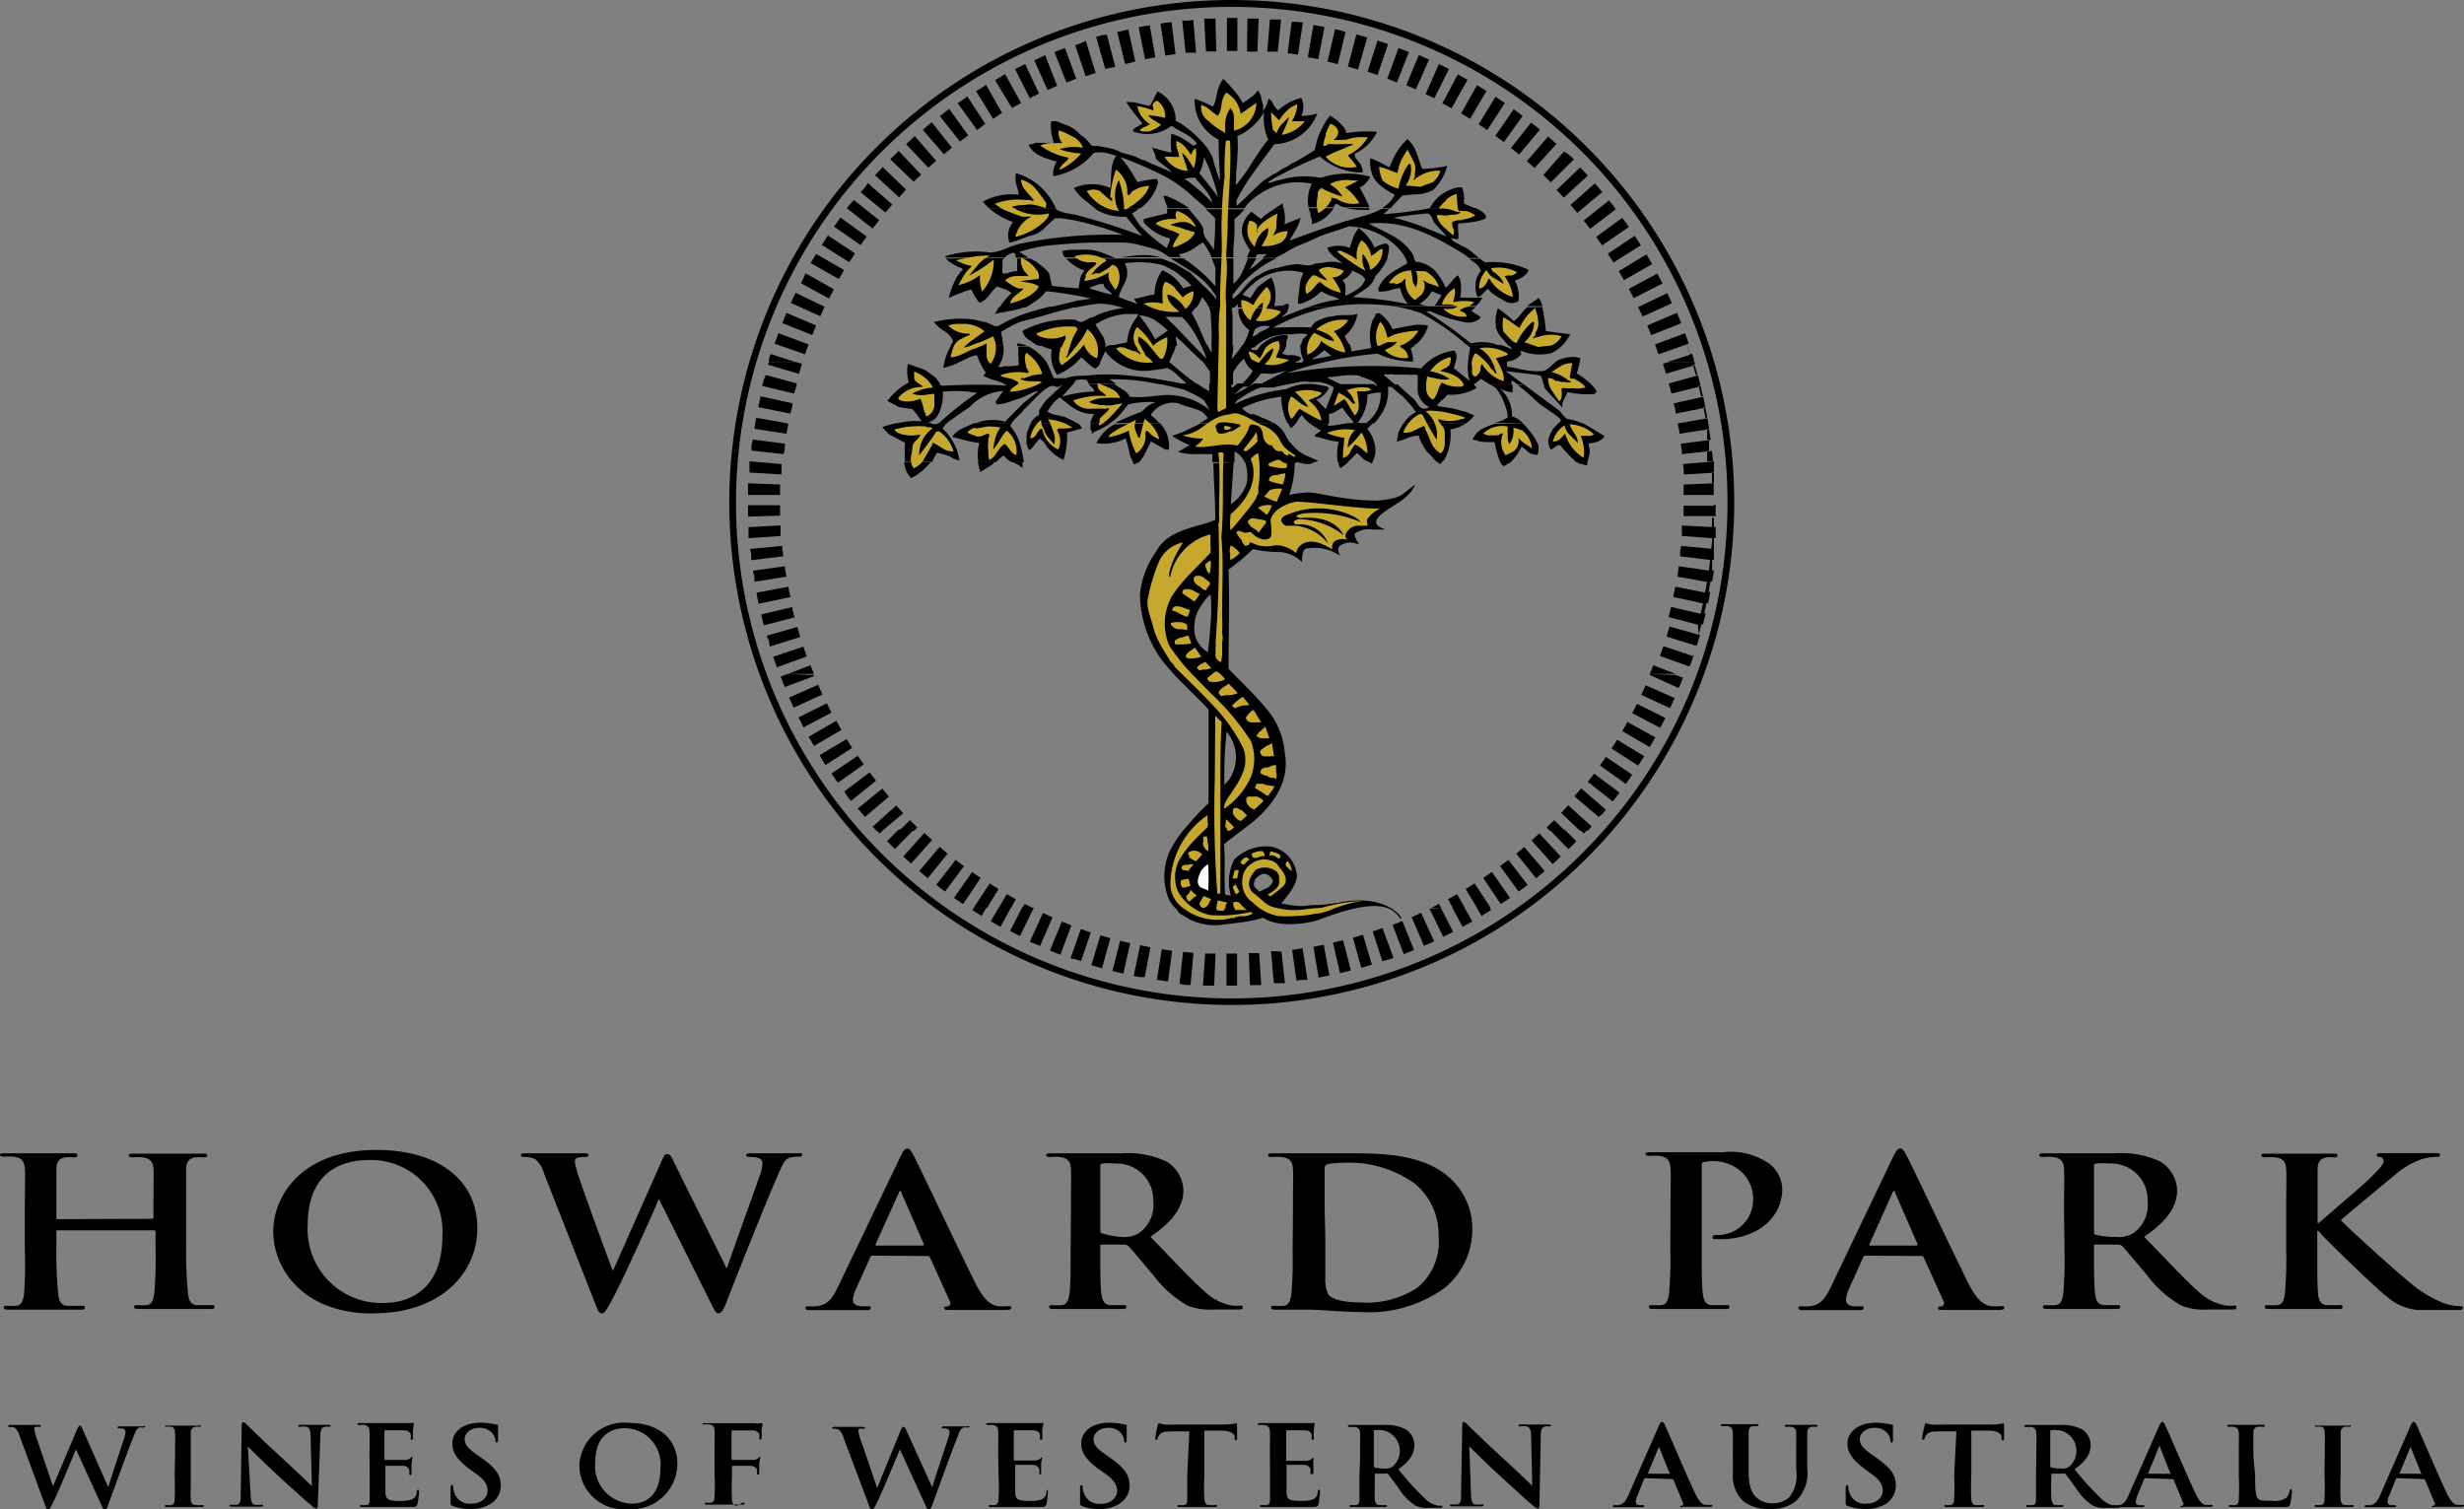 <svg xmlns="http://www.w3.org/2000/svg" width="153.83" height="94.21" viewBox="0 0 153.83 94.21"><rect x="0" y="0" width="153.83" height="94.21" fill="#808080" stroke="none"/><title>howard</title><g id="Layer_2" data-name="Layer 2"><g id="Layer_1-2" data-name="Layer 1"><path d="M75.56,37.12a2.06,2.06,0,0,0-.38.41,4.4,4.4,0,0,0-.3.45,2.22,2.22,0,0,0-.31,1,1.73,1.73,0,0,0,.84,1.74c.07-.61.13-1.21.17-1.81a9.59,9.59,0,0,0,0-1.78M78.34,55a.36.36,0,0,0,0,.4l.29.27.27-.14.25-.12a.57.57,0,0,0,.31-.43.62.62,0,0,0-.61-.43,1,1,0,0,0-.55.45m-1.86-6,.29-.32a2.49,2.49,0,0,0-.15-3,24.85,24.85,0,0,0-.14,3.3M99.09,28.85l0,.21-.51-.13a.4.4,0,0,1-.14-.09Zm-4.82,0a2.08,2.08,0,0,1-.38.25c-.08,0-.15-.12-.22-.26Zm-4.24,0-.12.11a.78.78,0,0,1-.18-.11Zm-4.33,0-.06.1-.17-.11Zm-1.53,0a4.3,4.3,0,0,1-.49.38L83.57,29l0-.19Zm-2.08,0-.3.12a2.21,2.21,0,0,1-.78-.12Zm-5.07,0-.18,2.63a2.48,2.48,0,0,0,1-1.32,2.79,2.79,0,0,0-.11-1.31H81c-.11.06-.14.06-.17.06a6.16,6.16,0,0,1-.35,2,5.88,5.88,0,0,1,1.12-.17c.85,0,2.17.51,4.39.51,1.67-.15,1.48-.41,2.38-1a2.77,2.77,0,0,1-1,1.08c-.51.36-1.36.79-1.45,1.2,0,.18,0,.32.58.53h-.8a1.49,1.49,0,0,0-1.14.27,1.11,1.11,0,0,0,.29.61l-.18,0a1.09,1.09,0,0,0-1,.12s-.27.14,0,.64a2.84,2.84,0,0,0-2.15-.45c-.24.13-.22.58-.24.83a2.22,2.22,0,0,0-1.38-.62,7.08,7.08,0,0,1-1.68-.18,12.18,12.18,0,0,1-1.52,1.27c.07,2.16,0,4.08,0,6.2.37.39.78.79,1.17,1.19s.77.8,1.11,1.21A4.84,4.84,0,0,1,80.21,47c.31,1.7-.59,3.1-1.93,4.26-.6.5-1.26.94-1.87,1.45.1,1,0,2,.07,3,0,.14.07.18.16.18l.2,0a3,3,0,0,1,.23-2.25,2.83,2.83,0,0,1,2.32-.78,2,2,0,0,1,1.55,1.61c.17.63-.55,1.43-.94,1.92a5.79,5.79,0,0,0,1.1.17h.35a3.74,3.74,0,0,1,.89-.06c.21,0,.74-.09,1.16-.13,3.11-.69,4.25,1.09,3.93,1-.43-.63-1.16-1.49-5.19.09,0,0-2.16.63-3.38-.17a8.79,8.79,0,0,1-1.41.3l-1.39.17a3.7,3.7,0,0,1-1.88-.41.91.91,0,0,0-.19-.13l-.2-.11a.59.59,0,0,1-.3-.32,1.91,1.91,0,0,1-.64-1,3.82,3.82,0,0,1,.2-2.7,7.27,7.27,0,0,1,1.07-1.53c.41-.49.88-1,1.33-1.41l0-4.68c0-.35,0-.8,0-1.18-.43-.48-1-1-1.45-1.47a16.79,16.79,0,0,1-1.41-1.54,7.07,7.07,0,0,1-1.42-4.16,5.41,5.41,0,0,1,1-2.67c.76-1.48,2.81-1.55,3.7-2,0-1.21-.09-2.34-.12-3.53Zm-6,0a.9.9,0,0,1-.19.15l-.14-.15Zm-7.18,0c0,.12,0,.24,0,.36L63.53,29l-.33-.16-.07,0Zm-1.74,0,0,0a1.94,1.94,0,0,1-.54.39l-.36.23a5.84,5.84,0,0,1-.15-.64Zm-4,0a3.76,3.76,0,0,1-1.21,1,1.55,1.55,0,0,1-.44-1Z" style="fill-rule:evenodd"/><path d="M98.78,26.41c.52.25,1,.6,1.38.8-.1.37-.8.46-1,.48a1.76,1.76,0,0,1,.09.59l-.14.57h-.7a9.45,9.45,0,0,1-1-1.05c-.23-.05-.3.13-.59.28a1,1,0,0,1-.15-.65,2.21,2.21,0,0,1,.25-.59c0-.06.24-.26.37-.43Zm-3.73,0c.51.49,1.06,1.27,1,1.57,0,.05,0,.34-.07.4s-.4-.06-.46-.08-.42-.39-.53-.41a3.56,3.56,0,0,1-.71,1h-.6a5.56,5.56,0,0,1-.37-1.29c-.4,0-.91,0-1-.07l-.37-.09a1.39,1.39,0,0,1,.61-.68,5.92,5.92,0,0,1,.77-.3Zm-3.5,0a2.47,2.47,0,0,1-1,.4,3.24,3.24,0,0,1-.38,1.89l-.15.15h-.3a2,2,0,0,1-.25-.25l-.19-.22-.2-.19a4.94,4.94,0,0,1-.3-.49,1.89,1.89,0,0,1-.21-.51,2,2,0,0,0-.7.16,4.78,4.78,0,0,1-.67.22l.1-.55a3.4,3.4,0,0,1,.26-.5.36.36,0,0,1,.07-.1Zm-8.64,0v.17a4,4,0,0,0,.81-.1l.47-.07H85l.18,0,0,0h.53a4,4,0,0,1-.35.36,2.24,2.24,0,0,1,.51,1.45,1.33,1.33,0,0,1-.2.63h-.23c-.06-.05-.08-.06-.11-.06a1.08,1.08,0,0,1-.32-.24c-.1-.09-.19-.19-.28-.28-.19.19-.38.39-.59.58h-.63a3.35,3.35,0,0,1,.07-1.28,3,3,0,0,1-.77-.14l-.36-.1-.36-.08c0-.07,0-.13.12-.18a2.08,2.08,0,0,0,.27-.19,4.55,4.55,0,0,1-.73-.47Zm-2,0a1,1,0,0,1-.33.32,1.94,1.94,0,0,1-.16-.31Zm-1.37,0a2,2,0,0,1,.66.65c.25.47.25.47.41.63l.15.17a2.39,2.39,0,0,0,.9.63l.64.28-.18.08H77.7a1.26,1.26,0,0,0-.63-.66l0,.66H75.69v-.5c-.38,0-.77,0-1.15,0a3.44,3.44,0,0,1-1-.14,8.06,8.06,0,0,0,.72-.43,5.51,5.51,0,0,1-1.08-.56c.24-.11.54-.19.79-.31l.73-.35a1.36,1.36,0,0,0,.24-.13Zm-7.14,0a2,2,0,0,1,.57,1.66l-.21,0-.9-.51c-.15.27-.27.56-.41.82a2.18,2.18,0,0,1-.35.49h-.33a1.66,1.66,0,0,1-.26-.61l-.1-.45a3.22,3.22,0,0,0-.14-.44,2.92,2.92,0,0,1-1.82.29,2.66,2.66,0,0,1,1.13-1.17l.08,0Zm-3.06,0a5,5,0,0,1-1,.54c-.14.13-.17.12-.18.11,0-.17,0-.2-.07-.22a1.56,1.56,0,0,1,0-.43Zm-2.08,0a.67.67,0,0,1,.28.34l-.92.25a5.21,5.21,0,0,1-.22,1.71,2.66,2.66,0,0,1-1.23-1.11l-.24-.22a1.13,1.13,0,0,0-.19.19l-.16.2a1.36,1.36,0,0,1-.3.33.33.33,0,0,1-.11-.16l-.08-.24c0-.17,0-.33,0-.48a.76.76,0,0,1,.13-.44,1,1,0,0,1,.14-.37Zm-4.08,0a1.77,1.77,0,0,0-.12.17,3.17,3.17,0,0,1,.66,1.27,8.85,8.85,0,0,1,.2,1h-.76a1.4,1.4,0,0,1-.49-.41.9.9,0,0,0-.27.2l-.22.21H61.08a2.76,2.76,0,0,1,.06-1.19c-.31-.05-.59-.1-.87-.17l-.82-.22a1.49,1.49,0,0,1,.67-.54l.7-.32Zm-5.06,0a.44.44,0,0,0,.49,0h.53a1.2,1.2,0,0,0-.3.34,3.36,3.36,0,0,1,1.06,2,1.86,1.86,0,0,1-.61-.26,5.61,5.61,0,0,0-.8-.23l-.28.52a.05.05,0,0,1,0,.05H56.5a9.42,9.42,0,0,1,0-1.19l-1-.53a5,5,0,0,1-.42-.45,7.83,7.83,0,0,1,1-.26Z" style="fill-rule:evenodd"/><path d="M99.35,24a2.12,2.12,0,0,1,.33.43.28.28,0,0,1-.15.17,5.76,5.76,0,0,1-1.67-.12c-.06.24-.45.68-.29,1-.39-.45-1.09-1.15-1.15-1.29s0-.12,0-.19Zm-4.21,0,2.23,1.65a2.33,2.33,0,0,0,.47.51,2.65,2.65,0,0,1,.94.28H97.31a.91.91,0,0,0,.14-.21c0-.14-1.1-.84-1.32-1-.6-.54-1-.93-1.37-1.18Zm-.72,0a1.68,1.68,0,0,1,0,.5,1.89,1.89,0,0,1-.79-.26A2.21,2.21,0,0,1,94.39,26a1.24,1.24,0,0,1,.66.4H93.29a2.86,2.86,0,0,0,.84-.33,2.05,2.05,0,0,0-.16-.74,3.17,3.17,0,0,0-.61-1.13A2,2,0,0,0,93,24Zm-7.17,0,0,0c.28.25.56.52.87.79a.8.8,0,0,1,.23.22l.21.3a.45.45,0,0,0,.66.1,1.29,1.29,0,0,1-.7-.9,2.33,2.33,0,0,1,0-.53H92L92,24c.17.18.18.19.17.23a3.19,3.19,0,0,1-1.81.41l-.15.19L90,25a1.34,1.34,0,0,0-.29.34c.29.06.56.09.82.13a5.48,5.48,0,0,1,.75.19,1.1,1.1,0,0,1,.39.12c.12.05.24.11.37.15a2.21,2.21,0,0,1-.49.48H87.64a2,2,0,0,1,.76-.68,4.21,4.21,0,0,0-.4-.52l-.44-.48-.26-.2-.24-.21a3.47,3.47,0,0,0-.42-.34ZM58.69,24s.05.07.08.08,2.27-.14,4.08,0a.52.52,0,0,0-.11-.1H67l-.69.78a8,8,0,0,1,2-.32c0-.17-.22-.32-.35-.46h1.62l.08.06a1.92,1.92,0,0,0,.26.17l.25.16a.84.84,0,0,1,.35.4,6.22,6.22,0,0,0,1.06,0l1-.1a4.22,4.22,0,0,1,2.94.92L75.18,25a5.3,5.3,0,0,0-.69-.41l-.61-.28c-.54-.13-1.08-.26-1.62-.37h2.46a7.62,7.62,0,0,0,.77.48c0-.17,0-.32,0-.48h1.39v.24a.26.26,0,0,0,.21-.1,1,1,0,0,0,.15-.14h.61c-.27.24-.55.46-.79.69l.49-.26.73-.43H79.5l-.28.08a5.11,5.11,0,0,0-1.79.86.6.6,0,0,0-.34.34,9.62,9.62,0,0,1,3.19-.92,3.25,3.25,0,0,1,2-.28l.39.07a.89.89,0,0,1,.3.11,1.39,1.39,0,0,1-.79.75l.31.3.28.29.31-.79a4.32,4.32,0,0,0,.25-.77l0,0h2.42a1,1,0,0,1,.25.17A.47.47,0,0,0,86,24h.63a2.6,2.6,0,0,1-.33,1.75,4.47,4.47,0,0,1-.51.68h-.53a2.21,2.21,0,0,0,.94-1.92,2.41,2.41,0,0,0-.83.13,2.74,2.74,0,0,1-.6,1.74l.26.05h-.51a.87.87,0,0,0-.16-.26l-.19-.23a3.27,3.27,0,0,1-.35-.48,1.23,1.23,0,0,0-.23.11l-.2.12a.93.93,0,0,1-.42.15c0,.21,0,.42,0,.6H81.78a2.37,2.37,0,0,1-.51-.54,3.43,3.43,0,0,0-.33.48l-.06.06h-.49A3.46,3.46,0,0,1,80,24.77a7.28,7.28,0,0,0-2.46.71,1.88,1.88,0,0,0,.52.38h.22c.44.17.46.19.48.21a3.37,3.37,0,0,1,.72.33H74.92c.16-.09.32-.18.48-.29a1.07,1.07,0,0,0-.6-.51l-.37-.14c-.12,0-.77-.23-.88-.29a1.64,1.64,0,0,0-1.71.74,3.6,3.6,0,0,1,.53.5H69.63c.22-.12.46-.23.69-.33s.55-.22.81-.32.33-.26.49-.38a1.61,1.61,0,0,1,.54-.27,5.61,5.61,0,0,0-1.73.14l-.4.51a4.17,4.17,0,0,1-.47.47l-.25.18H68.07a2,2,0,0,1,.24-.57,2.14,2.14,0,0,1-1.19-.31,3.3,3.3,0,0,1-.49-.34l-.46-.38a1.72,1.72,0,0,0-.46.42c-.12.15-.22.31-.32.46a1.29,1.29,0,0,0,.58.22l.3.07a1.29,1.29,0,0,1,.28.08c.17.1.39.18.57.29l.11.06H64.34a2.21,2.21,0,0,1,.37-.43c.13,0,.15-.08.16-.16s0-.17,0-.19l.23-.36a1.83,1.83,0,0,1,.24-.31l1-.94c-.27.1-.16.2-.57.08s-1.33,1-1.83,1.45a1.78,1.78,0,0,1-.22.26l-.25.25a3.49,3.49,0,0,0-.32.35H60.82l.14,0a2.76,2.76,0,0,1,1.8-.08,7.57,7.57,0,0,1,.54-.57c.18-.18.36-.35.54-.55l.5-.4a4.91,4.91,0,0,1,.51-.39,1.18,1.18,0,0,0-.53.16l-.51.24-.86.29a2.82,2.82,0,0,1-.69.14c-.1-.09-.1-.13-.1-.16s.21-.3.31-.46l.16-.22a3.12,3.12,0,0,0-2.09,1c-.36.24-1,.68-1.43,1h-.53l.05,0A20.45,20.45,0,0,1,61,24.53a7.82,7.82,0,0,0-2.14-.08,2.77,2.77,0,0,1-.24,1.34c-.13.23-.13.35-.62.57a.18.18,0,0,0,.07.05h-2a4.92,4.92,0,0,1,1.47-.11,7.4,7.4,0,0,0-.57-.75c-.1-.05-.77-.09-.87-.15l-.7-.37A4.14,4.14,0,0,1,56.52,24Z" style="fill-rule:evenodd"/><path d="M82.28,22.18a3,3,0,0,1-.42.26c.42-.06.85-.14,1.26-.23l-.44-.35-.4.32M56.52,24l.22-.13a2.4,2.4,0,0,1-.06-1.15c.32.11.88.3,1,.35s.52.34.73.51a2.64,2.64,0,0,1,.3.42Zm18-2.43c.27.28.54.56.82.83-.11-.28-.22-.56-.35-.83h.4a4.91,4.91,0,0,0,.25.44c0-.15,0-.3,0-.44H77a3.56,3.56,0,0,1-.12.85,5.13,5.13,0,0,0,.66-.85h.74l-.19.19a.22.22,0,0,0,.21.09h.19a2.37,2.37,0,0,1,.23-.3h1.58v0a1,1,0,0,1-.25.51.59.59,0,0,0,.32.11l.3,0a1.21,1.21,0,0,1,.54.15c0,.08,0,.12-.11.17l-.27.14H81l.21,0c.13,0,.22-.1.11-.28a2.35,2.35,0,0,1-.14-.84h3.09a1.55,1.55,0,0,1,.1.43l1.23-.21,0-.23H88.4c-.11.09-.22.18-.34.26a2.4,2.4,0,0,1,.17.81A5.38,5.38,0,0,1,86,22.08a23.07,23.07,0,0,0-5.68,1.22A31.47,31.47,0,0,1,88.73,23a3.13,3.13,0,0,1,2.08-1.11.68.68,0,0,1,.1.57,3.39,3.39,0,0,1-.15.52l1,.81a2.69,2.69,0,0,1-.11-1.09c0-.33.09-.65.13-1l-.19-.16h2.12a5.8,5.8,0,0,1,.69.27,1.48,1.48,0,0,0-.19-.27h3.35a2.44,2.44,0,0,1-.69.5,3.09,3.09,0,0,1-1.48,0c-.14,0-.32-.16-.49-.1l.08.17a1.19,1.19,0,0,1-.89.45.83.83,0,0,0,0,.32l.67.13a5.17,5.17,0,0,0,1.48.16c.37,0,.67-.44,1-.67a2.56,2.56,0,0,1,1.11-.22l.32.08a6.89,6.89,0,0,1-.23.95,5.32,5.32,0,0,1,.91.69h-3a1.32,1.32,0,0,0-.13-.48c0-.08-.11-.08-.22-.11l-2-.24,1.13.83h-.38a2.07,2.07,0,0,0-.39-.25l0,.24H93c-.21-.13-.44-.27-.55-.35A2,2,0,0,1,92,24H88.51v0c0-.18,0-.38,0-.56a.35.35,0,0,0-.18-.05H88.2a.68.68,0,0,1-.29,0H87.5l-.39,0a2.63,2.63,0,0,0-.74,0l.88.76h-.61l-.07-.05a.07.07,0,0,0,0,.05H86a.68.68,0,0,0-.42-.41c-.24-.11-.51-.18-.74-.29a4.19,4.19,0,0,0-1,0l-1,.11c.18.11.36.18.53.27l.52.26c.37,0,.78-.07,1.16-.06a1.66,1.66,0,0,1,.77.16H83.29a2.19,2.19,0,0,0-1.08-.35l-.53,0a1.65,1.65,0,0,0-.5,0c-.55.11-1.12.21-1.68.35H78.32c.66-.37,1.32-.7,2-1.05l-.81.19a2.48,2.48,0,0,1-.39,0,1.17,1.17,0,0,0-.41,0,4.48,4.48,0,0,1-.76.81l0,0h-.61a5.52,5.52,0,0,0,.48-.46,2.07,2.07,0,0,0,.39-.54,1.44,1.44,0,0,1-.54-.75,2.58,2.58,0,0,0-.4.42,2.83,2.83,0,0,0-.29.47V24H75.54c0-.25,0-.5,0-.8l-.41-.58c-.39-.33-.75-.7-1.11-1.05Zm-11.87,0a1.88,1.88,0,0,1-.34,1.33.45.45,0,0,0,.23,0,.48.48,0,0,0,.18-.05,1.59,1.59,0,0,0,.43,0c.14,0,.29,0,.44-.06a1,1,0,0,0,0-.25l0-.21a1.4,1.4,0,0,1,0-.46.35.35,0,0,1,0-.24v0h.62a3.24,3.24,0,0,1,.71.5,2.16,2.16,0,0,1,.53.71c.12.25.21.51.34.77h.76a2.67,2.67,0,0,1,.92-.15,8.1,8.1,0,0,0,.87-.06,12.2,12.2,0,0,1,1.6,0,30,30,0,0,1,4.23.63,2.8,2.8,0,0,0-.32-.29l-.3-.28a2.06,2.06,0,0,0-.69-.49,6.56,6.56,0,0,1-.92.14A3,3,0,0,1,69,21.92l-.26.57-.11.29c-.08.1-.16.21-.29.22a2.46,2.46,0,0,1-.42-.32l-.2-.19a1.24,1.24,0,0,0-.22-.18A3.94,3.94,0,0,1,66,23.4a2.1,2.1,0,0,1-.34-.81,2.27,2.27,0,0,1,0-.78,3,3,0,0,1-.5-.16l-.27-.11H69l0,.12a2,2,0,0,1,.31-.12h4.09a1.65,1.65,0,0,1-.07.32c-.05.13-.11.25-.17.37L73,22.6c.42.36.81.69,1.21,1l.5.37H72.26a12.65,12.65,0,0,0-3-.29l.43.29H68a.35.35,0,0,1-.12-.23,1.32,1.32,0,0,0-.72,0L67,24H62.74a1.23,1.23,0,0,0-.25-.14l-.38-.12a3,3,0,0,1-.73-.29c.09-.11.14-.13.17-.18a3.64,3.64,0,0,1-.33-.55c-.09-.18-.16-.37-.24-.55a2.24,2.24,0,0,0-.57.19l-.52.25a4,4,0,0,1-1,.36,3.62,3.62,0,0,1,.5-1.41Z" style="fill-rule:evenodd"/><path d="M72.12,20a2,2,0,0,0-1-.31,9.23,9.23,0,0,1,1,1.49l.79-.54c-.15-.14-.27-.25-.4-.35a4.27,4.27,0,0,0-.41-.29m6.16.8-.07.22a1,1,0,0,0,.39-.23c.12-.1.64-.29.7-.4a1,1,0,0,0-.93.17.85.85,0,0,0-.09.24m7.33.8A2.92,2.92,0,0,1,85.69,20l.11-.19a.39.39,0,0,0,.08-.21c.16-.05.19-.06.22-.05a2.25,2.25,0,0,1,.83,1c.39-.07.77-.17,1.16-.22a2.55,2.55,0,0,1,1.07,0,2.36,2.36,0,0,1-.76,1.17Zm-6.92,0a2.42,2.42,0,0,1,1.57-.7.14.14,0,0,1,.16.16,2.47,2.47,0,0,0-.1.29l0,.25Zm-15.17,0c0-.11,0-.13,0-.16a1.33,1.33,0,0,1,.62.16Zm32.79-2.44a12.8,12.8,0,0,1,.22,1.51c.44.06.9.13,1.52.19a2.62,2.62,0,0,1-.52.73H94.18c-.29-.38-.74-.74-.79-1.21a3.21,3.21,0,0,1,0-.67l.12-.47a8.84,8.84,0,0,1,1,.81c.31-.2.53-.62.83-.87l0,0Zm-4.16,0a2.09,2.09,0,0,1-.28.24l.34.24c.13.06.22.1.24.2a1.1,1.1,0,0,1-1,.27,9,9,0,0,1-2.11-.67c-.18,0-.24,0-.29,0a25.9,25.9,0,0,1,2.8,2,3,3,0,0,1,1.68.09l.12,0H91.56a15,15,0,0,0-2.88-2,10,10,0,0,0-1.79-.43Zm-11.7,0a.27.27,0,0,1,0,.12l-.06.17c0,.06-.35.32-.36.37.51-.21,1.1-.45,1.71-.66h1.34a12.55,12.55,0,0,0-3.57,1.29c.68,0,1.65-.06,2.34,0l.16-.2a.52.52,0,0,1,.18-.18l.46-.2a1.56,1.56,0,0,1,.52-.11,3,3,0,0,1,.79-.09l.4,0a2.2,2.2,0,0,0,.41-.07,2.27,2.27,0,0,1-.8,1.38l.2.4a.77.77,0,0,1,.17.29H81.22a1.49,1.49,0,0,1,.09-.44.67.67,0,0,1,.16-.18.75.75,0,0,0,.17-.17,2.3,2.3,0,0,0-1,0,3,3,0,0,0-2.35.82h-.74a.41.41,0,0,0,0-.09,3.83,3.83,0,0,0,.45-1,1.54,1.54,0,0,1-.57-.72,2.77,2.77,0,0,1-.12-.41l0-.2Zm-3.42,0-.12.12a2.07,2.07,0,0,1,.06.61c0,.21,0,.42,0,.62s0,.65,0,1a.34.34,0,0,0,0,.1H75.64a19,19,0,0,0-.06-2,1.07,1.07,0,0,0-.1-.42Zm-2.33,0c-.09.12-.19.24-.29.35.13.23.24.44.34.65s.19.43.28.64.23.54.37.8H75c-.09-.19-.18-.37-.28-.55a5.26,5.26,0,0,0-.93-1.26l-.51,0a2.09,2.09,0,0,0-.51,0c.46.44.88.87,1.3,1.32.16.16.31.32.46.49h-.48c-.21-.21-.43-.41-.65-.59l0,.14a1,1,0,0,1,.07.45H69.35l.37-.1.64-.12A2.88,2.88,0,0,1,71,19.77l.06-.16c-.19,0-.21,0-.23,0a3.9,3.9,0,0,0-2.44.65l.53.84.12.49H64.87l-.19-.07c-.18-.13-.38-.25-.54-.38a.77.77,0,0,1-.31-.48,6,6,0,0,1,3.33-.69.47.47,0,0,0,.57.05l.25-.14a.56.56,0,0,1,.27-.08,4,4,0,0,1,.91-.37c.31-.09.64-.15,1-.22L70,19.11Zm-7.5,0-.82.2c-.72.19-1.43.42-2.15.6L64,20a.29.29,0,0,1-.2.05,7.41,7.41,0,0,0-1.31.68,4.71,4.71,0,0,1,.13.85H59.34l.17-.27a1.26,1.26,0,0,0-.6-.66,3.15,3.15,0,0,1-.61-.54,6.53,6.53,0,0,1,2.43-.17l.7.15a2.3,2.3,0,0,1,.65.27h.23a9.36,9.36,0,0,1,2.42-1c.26-.08.53-.15.8-.21Zm-3.18,0a4.36,4.36,0,0,1-1,.26l-.28.06a3.65,3.65,0,0,0-.61.13c.08-.15.17-.3.26-.45Z" style="fill-rule:evenodd"/><path d="M70.23,16.45a1.26,1.26,0,0,1,0,1.18c-.07.14-.15.29-.22.44a2,2,0,0,0-.16.47c.39.18.8.3,1.15.44-.15-.23-.19-.28-.19-.32.43-.07.83-.23,1.27-.27a2.56,2.56,0,0,1,.49-1.52A2.85,2.85,0,0,1,73.87,18l.51-.17a3.34,3.34,0,0,0-.52-.49l-.52-.41-.72-.37a6,6,0,0,0-2.39-.12m14.22.4a1.12,1.12,0,0,1-.64.64A.72.72,0,0,1,84,18v.24a.86.86,0,0,0,0,.23l.38-.19a2.85,2.85,0,0,0,.37-.23,1.1,1.1,0,0,0,.48-.63,1,1,0,0,0-.37-.32,4.14,4.14,0,0,0-.43-.2m4.18,2.06a1.72,1.72,0,0,0,.48.13,1.61,1.61,0,0,0,.49,0c.14-.23.29-.46.42-.66l-.61-.25a2,2,0,0,1-.78.79M68.89,17.73a1,1,0,0,0-.5.09l-.23.08L68,18l.74.22a5.49,5.49,0,0,0,.67.17.28.28,0,0,0-.12-.17C69,18,69,18,68.92,17.84Zm26.45,1.38c.23-.19.49-.33.73-.51a1.92,1.92,0,0,1,.23.51Zm-3-3h0a4.33,4.33,0,0,0,.37.27,5.36,5.36,0,0,1,2.72.46c-.09.36-.51.56-.86.68a2,2,0,0,1,.23,1.27.77.77,0,0,1-.86,0,8.39,8.39,0,0,1-.81-.5c-.16-.16-.18-.2-.19-.25a.47.47,0,0,0-.21.13,1.31,1.31,0,0,1-.46.39,1.55,1.55,0,0,1,.18-1.65,1,1,0,0,0-.43-.54l-.29-.21h.61Zm-29.6,0-.15.09c0,.16,0,.31,0,.45a1.49,1.49,0,0,0,0,.42,1.56,1.56,0,0,0,.25,0l.22-.07a2,2,0,0,1,.44-.08c0-.14,0-.25,0-.35v-.43h.82l.38.2.43.34a2.65,2.65,0,0,1,.37.38l.17.78c.56.08,1.08.12,1.66.16.05-.21.06-.41.11-.6a.92.92,0,0,1,.27-.5l-.32-.14a2.82,2.82,0,0,1-.83-.62h3.12l.08,0,.31,0h2.43l.31.11.26.11.25.08,1,.59c.26.28.55.55.83.82a7.42,7.42,0,0,1,.78.82l0-.16a4.6,4.6,0,0,0-1.47-1.51c-.44-.3-.92-.58-1.37-.87h.79a9.69,9.69,0,0,1,2,1.74l0-1.14c-.07-.2-.14-.4-.23-.6H77c0,.53,0,1.07,0,1.59a2.14,2.14,0,0,0,.56-.75c.09-.18.23-.53.35-.84h.53l-.43.69a4.24,4.24,0,0,0,.63-.48l.24-.21h.8a7.1,7.1,0,0,0-2.73,2.29v.24a3.05,3.05,0,0,0,.73-.71,4.07,4.07,0,0,1,.78-.72.46.46,0,0,0,.2-.09l.17-.11a2.94,2.94,0,0,1,.95-.31A5.14,5.14,0,0,1,81,16.49c.19,0,.38.06.56.07a.82.82,0,0,0,.54-.11c.34,0,.61-.08.88-.1a1.87,1.87,0,0,1,.85.11l-.26-.21-.24-.18h3.32a3.76,3.76,0,0,1-.79,1.18,1.43,1.43,0,0,1-.54.74l-.42.28-.45.28a23.43,23.43,0,0,1,3.44.43,2.41,2.41,0,0,1-.48-1,3.29,3.29,0,0,0-.67.15,2,2,0,0,1-.64.07c-.11-.15,0-.29.06-.43a2.32,2.32,0,0,1,.29-.39,3.39,3.39,0,0,1,.67-.51l.74-.43a1.81,1.81,0,0,0-.16-.42h.53l.14.32a1.87,1.87,0,0,1,1.43.83,4.45,4.45,0,0,1,.45.79.86.86,0,0,0,.22-.2l.17-.2a1.67,1.67,0,0,1,.38-.37l.14.26a2.82,2.82,0,0,1,0,1.12,10.66,10.66,0,0,0,1.39,0,1.65,1.65,0,0,1-.4.53H86.89A14.16,14.16,0,0,0,84.52,19a14.38,14.38,0,0,0-1.47.16H81.71a9,9,0,0,1,1.93-.47,5,5,0,0,0-.6-.24,5.69,5.69,0,0,1-.56-.26,3,3,0,0,1-1.25.76c0,.05-.14,0-.2,0,0-.32.07-.64.1-1a2.3,2.3,0,0,1,.25-.92,3.44,3.44,0,0,0-3,.56l-.44.4a2.64,2.64,0,0,0-.36.41l.49.21c.11-.18.21-.35.32-.51a1.33,1.33,0,0,1,.42-.4,3.53,3.53,0,0,1,.57-.38,2.63,2.63,0,0,1,.17,1.77.46.46,0,0,0,.26,0l.24,0,.22-.1c.07,0,.11-.06.17,0a.28.28,0,0,1,0,.2H77.28l0-.21-.2.21H75.48a2.87,2.87,0,0,0-.43-.64,2.66,2.66,0,0,1-.35.64H70a4.27,4.27,0,0,0-1.42-.23,13.18,13.18,0,0,0-1.4.23H65.53c.59-.15,1.19-.28,1.79-.44a4.08,4.08,0,0,0,.78-.12,23.59,23.59,0,0,0-2.8-.45,2.4,2.4,0,0,1-.81.72,1.93,1.93,0,0,1-.47.29H62.4a5.87,5.87,0,0,1,.75-.9,1.36,1.36,0,0,0-.44-.24l-.23-.08-.22-.09a1.56,1.56,0,0,0-.29.28l-.24.3a1.33,1.33,0,0,1-.57.45,3,3,0,0,1-.51-.84,4.79,4.79,0,0,0-.64.21,7.23,7.23,0,0,0-.78.32,5.46,5.46,0,0,1,.52-1.33l.17-.23a1,1,0,0,1,.2-.21c-.13-.12-.17-.13-.21-.14s-.18-.06-.21-.09l-.41-.24a1.28,1.28,0,0,1-.24-.22Z" style="fill-rule:evenodd"/><path d="M89.42,13.64a.55.55,0,0,0-.28-.32c-.7.07-1.44.14-2.13.27a12.78,12.78,0,0,1,1.69.52c.54.21,1.07.44,1.62.65-.25-.3-.47-.5-.7-.77a.61.61,0,0,1-.12-.16Zm-6.1,2.43h0l-.29-.3a.74.74,0,0,1-.16-.3,2,2,0,0,1,1.39,0,1.22,1.22,0,0,0,.09-.27l.09-.24a1.08,1.08,0,0,1,.16-.39,3.87,3.87,0,0,0,.21-.34,2.89,2.89,0,0,1,1,1.24,1.75,1.75,0,0,1,.74-.27,1.26,1.26,0,0,1,.16.15,1.75,1.75,0,0,1-.11.72ZM70,16.07c.31-.05.62-.1.93-.12a4.1,4.1,0,0,1,1.26.05l.24.06Zm-3.51,0a.67.67,0,0,1-.17-.39,2.7,2.7,0,0,1,.59-.09l.64,0a2.72,2.72,0,0,1,1.12.14,8.4,8.4,0,0,1,.94.38Zm19-3.07,0,.1a1,1,0,0,1-.25,0H85a4,4,0,0,1-1-.13Zm-2.23,0v0a2.24,2.24,0,0,1-1.37,1,.55.55,0,0,0,0-.31l-.07-.18a.55.55,0,0,1,0-.17L81.69,13Zm-3.12,0a2.7,2.7,0,0,1,.06,1l1-.4a2.75,2.75,0,0,1-.31.76c-.13.23-.27.46-.38.67l.29-.12c1.09-.4,2.26-.81,3.29-1.13a1.09,1.09,0,0,0,.29-.08c.48-.15,1-.27,1.49-.47l.35-.18h.5l-.35.32A23,23,0,0,0,89.25,13v0h2.9l.11.06a1.23,1.23,0,0,1,.47.35c.1.19,0,.24-.1.28l-.34.11a9.72,9.72,0,0,1-1.25.15,2.26,2.26,0,0,0,0,.52,1.71,1.71,0,0,1,0,.45.52.52,0,0,1-.21,0,1.55,1.55,0,0,0-.23-.06.48.48,0,0,0,.28.28l.19.1.18.1a2.47,2.47,0,0,1,.74.48l.35.29h-.63l-.26-.21c-1.79-1.09-3.67-2.19-6-1.94.49.26,1,.48,1.5.77a3.47,3.47,0,0,1,1.22,1.09l.12.29h-.53a3.66,3.66,0,0,0-1-1.09,4.52,4.52,0,0,0-2.56-.89c-.69.27-1.44.44-2.11.76-.31.15-.64.29-1,.43a6.45,6.45,0,0,0-.93.51c-.18.08-.36.18-.54.27h-.8a2.61,2.61,0,0,1,.27-.22.63.63,0,0,0-.3,0,1.57,1.57,0,0,0-.3,0l-.11.2h-.53a4.71,4.71,0,0,1,.19-.45c-.56-.91-.72-1.27-.17-2.17.05,0,.23-.26.27-.23l.58.44a4.36,4.36,0,0,1,.73-.55L79.6,13ZM65.91,13l.06.1a2.56,2.56,0,0,0,.57.2l.6.11a37.34,37.34,0,0,1,4.16,1.32l-1-1.2a3.35,3.35,0,0,1-2-.53h2.82a3.72,3.72,0,0,1-.45.33l.48.73a10.2,10.2,0,0,0,1.68,1.42l.14-.3a1.09,1.09,0,0,0,.07-.3,3.13,3.13,0,0,1-1.64-1c0-.06,0-.17,0-.2.5-.14,1-.25,1.46-.36a1.18,1.18,0,0,0,0-.28h1.35l.52.62a2.83,2.83,0,0,1,.4.62.92.92,0,0,0,.23.71l.23.31a1.45,1.45,0,0,1,.18.32,15.32,15.32,0,0,0,.09-2,7.91,7.91,0,0,0-.59-.56H77.7l-.24.27a3.46,3.46,0,0,1-.4.35A11.73,11.73,0,0,1,77,15.51v.23c0,.11,0,.22,0,.33H75.64a4,4,0,0,0-.54-.94,4.18,4.18,0,0,0-.38.25,2.46,2.46,0,0,1-.34.22,1.81,1.81,0,0,1-.77.26.25.25,0,0,0,.17.19l0,0H73l-.45-.3a3.06,3.06,0,0,0-.63-.25l-.65-.17a4.53,4.53,0,0,0-1.41-.19c-.47,0-1,0-1.4,0-.79,0-1.65.07-2.48.14a8.84,8.84,0,0,0-2.34.45l.58.36h-.82v-.14a.15.15,0,0,0-.16-.17,1.14,1.14,0,0,0-.37.17l-.17.13H59.05L59,16a6.48,6.48,0,0,1,2.85-.23,3.46,3.46,0,0,0,.92-.24,6.68,6.68,0,0,1,.89-.31,27.92,27.92,0,0,1,6.45-.56c-.65-.25-1.3-.46-2-.65a12.27,12.27,0,0,0-2-.4.28.28,0,0,1-.22,0c-.28.23-.52.49-.77.71a1.8,1.8,0,0,1-.89.42l-.61.23a4.14,4.14,0,0,1-.6.18,1.29,1.29,0,0,1,.23-1.29,4.46,4.46,0,0,1-1.5-.86Z" style="fill-rule:evenodd"/><path d="M79.18,8.73A3.35,3.35,0,0,1,78.92,7a3.65,3.65,0,0,1-1.67,1.5,6.53,6.53,0,0,1,0,1.24c0,.4-.06.79-.08,1.19l0,.31a.51.51,0,0,0,0,.3,10.48,10.48,0,0,0,1-1.39c.32-.48.63-1,1-1.42m-3.12,3.62a9.51,9.51,0,0,0-.37-1.29,7.51,7.51,0,0,0-.51-1.24,3.14,3.14,0,0,1-.29,1c.42.51.82,1,1.17,1.49m-1.45-1.23a4.79,4.79,0,0,0-.65.08,10.48,10.48,0,0,1,1.74,1.51,2.11,2.11,0,0,0-.46-.84c-.2-.25-.43-.5-.63-.75M89.26,13A2.54,2.54,0,0,1,91,11.7h.28a2.2,2.2,0,0,1,.11,1,.65.65,0,0,0,.17.08l.62.26Zm-3,0a1.94,1.94,0,0,0,.81-.84c-.58-.32-1.28-.75-1.42-1.34a2.12,2.12,0,0,1-.1-.94,5.22,5.22,0,0,1,.59.25l.6.32.13-.29a4.06,4.06,0,0,1,1-1.48,2.13,2.13,0,0,1,.57.87c.12.32.21.67.36,1a10.94,10.94,0,0,0,1.55-.19,3.33,3.33,0,0,1-.86,1.49,2.38,2.38,0,0,1-.94.28c-.34,0-.7.05-1,.08l-.54.57a2.39,2.39,0,0,1-.22.23ZM79.6,13a5.66,5.66,0,0,0,.48-.31c0,.06,0,.17.06.31Zm-6.7,0-.09-.26a3.53,3.53,0,0,1-.17-.49c.1-.15,1.16.42,1.6.75Zm-4.53,0a2.17,2.17,0,0,1-.44-.36,3,3,0,0,1-.89-.9,2.79,2.79,0,0,1,2.27,0c.1-.15-.06-1.6.39-2a4.48,4.48,0,0,0-.69-.2,2.46,2.46,0,0,0-.72,0A4.21,4.21,0,0,1,65.76,11a1.31,1.31,0,0,1,.22-.91c-.7-.19-1.48-.41-1.76-1.05A.33.33,0,0,1,64.4,9a.7.7,0,0,0,.23-.08H65l.34,0h.45l-.07-.23a2.94,2.94,0,0,1-.1-1.1.73.73,0,0,1,.56.07l.46.18a1.82,1.82,0,0,1,.8.57,2.19,2.19,0,0,1,.67.65.51.51,0,0,0,.25.06.59.59,0,0,1,.24,0c.25.05.51.09.75.15a2.56,2.56,0,0,1,.71.28.71.71,0,0,1,.25.06l.26.07.27.08.28.13a.51.51,0,0,0,.3.1c.14.08.3.14.46.22s1.13.46,1.26.55c-.08-.22-1-.73-1-.94s-.15-.42-.22-.62c.15.07.17.08.21.06a7.71,7.71,0,0,0,1,.27,5.15,5.15,0,0,1,0-1.18,3,3,0,0,1,.71.3c.22.13.44.29.67.45a.31.31,0,0,0,.21-.15,2.24,2.24,0,0,0-.76-.62l-.42-.23a4.37,4.37,0,0,1-.4-.25,2.48,2.48,0,0,1-2.41.35c0-.15.13-.21.24-.27l.18-.11.17-.11c-.18-.24-.37-.46-.54-.68a5.51,5.51,0,0,1-.46-.65.38.38,0,0,1,.19,0l.26,0,1,.24A2.68,2.68,0,0,0,72.11,6l.16-.29A2,2,0,0,1,73.4,7.55l.19.09.16.09a7.08,7.08,0,0,1,1.58,1.46,2.75,2.75,0,0,1,.19.28l.16.3a14.94,14.94,0,0,0,.48,1.52c0-.58-.1-2-.08-2.58a2.67,2.67,0,0,1-1.49-2.54,7.53,7.53,0,0,1,1.14.49,2.14,2.14,0,0,0,.17-.46L76,5.74a2.26,2.26,0,0,1,.37-.82c.26.26.48.5.68.74a4,4,0,0,1,.54.78l.27-.19.25-.18a1.37,1.37,0,0,0,.41-.42.83.83,0,0,1,.22.44,2.7,2.7,0,0,0,.12.47v.38l.12-.2.09-.19a2.55,2.55,0,0,0,.13-.39.65.65,0,0,1,.3.36,1.17,1.17,0,0,0,.3.37,3.24,3.24,0,0,1,1.44-.78,1.26,1.26,0,0,1,0,1.12,2.89,2.89,0,0,0,1-.15A2.94,2.94,0,0,1,79.56,9c-.42.58-.85,1.14-1.25,1.71A12.06,12.06,0,0,0,77.2,12.5a.52.52,0,0,0,0,.18v.18c.62-.55,1.15-1.12,1.69-1.59l.32-.2a1.6,1.6,0,0,1,.32-.21,1,1,0,0,0,.21-.1l.19-.13a1.49,1.49,0,0,1,.39-.21l.21-.13a.58.58,0,0,1,.28-.15c.43-.25.81-.47,1.26-.76l.14-.55a3.13,3.13,0,0,1,.19-.54c.1-.19.18-.38.29-.57a2.67,2.67,0,0,1,.35-.5,3,3,0,0,1,.67.52,1.26,1.26,0,0,1,.36.57,7.61,7.61,0,0,1,1.9-.08,2.91,2.91,0,0,1-1.4,1.37.58.58,0,0,0,.18.41l.14.18a.52.52,0,0,1,.1.18,1,1,0,0,1,.07.21.41.41,0,0,1,0,.19,4,4,0,0,1-2.66-1,30,30,0,0,0-2.91,1.39l-.16.11a.83.83,0,0,0-.16.12.34.34,0,0,0,.2,0l.16-.06a1.9,1.9,0,0,1,.36-.09,5.58,5.58,0,0,1,1.19-.22,5.33,5.33,0,0,1,.65,0c.25,0,.53.06.75.07a5.36,5.36,0,0,1,3.05-.06.33.33,0,0,1-.11.22l-.15.18a1.05,1.05,0,0,1-.38.27c.13.24.24.46.35.68l.27.56H83.92a1.37,1.37,0,0,1-.5-.24,1.07,1.07,0,0,0-.16.24H81.69a2.34,2.34,0,0,1,.21-1.47,4.26,4.26,0,0,0-3.31.68,3.41,3.41,0,0,0-.78.68L77.7,13H75.31l-.17-.15c-.26-.22-.53-.44-.77-.67A8.4,8.4,0,0,0,72.3,10.8c-.77-.38-1.58-.71-2.36-1a6.66,6.66,0,0,1,.58.76c.18.26.32.54.49.8.41-.09.8-.15,1.2-.2l.1.21A2.88,2.88,0,0,1,71.19,13Zm-6.61,0a2.59,2.59,0,0,1-.4-.41,3.72,3.72,0,0,1,2.24-.43,3.77,3.77,0,0,0-.17-.7,1.6,1.6,0,0,1,0-.65A3.88,3.88,0,0,1,65.91,13Z" style="fill-rule:evenodd"/><path d="M75.16,54.17a.89.89,0,0,0-.21.26l-.09.22a2.33,2.33,0,0,0-.07.25.55.55,0,0,0,.13.48l.51.22a15,15,0,0,0,0-1.64.94.94,0,0,0-.29.21" style="fill:#fff"/><path d="M79.71,57.18a7.27,7.27,0,0,0,1.23,0,6.2,6.2,0,0,0,1.23-.15l.06,0c.21,0,.46-.1.73-.18a8.44,8.44,0,0,1,2.17-.62,12.18,12.18,0,0,0-2.61.44s-.87.06-1.14.11a4.51,4.51,0,0,1-1.79-.13c-.52-.07-.91-.61-1.33-.89-.06-.07-.69-.51.14-1.46a1.2,1.2,0,0,1,1.31.12.75.75,0,0,1,.15.31c0,.12,0,.24,0,.36,0,.33-.41.58-.71.75.1.1.14.11.17.11a7.48,7.48,0,0,0,.71-.55c.62-.48-.13-1.21-.18-1.28s-.1-.15-.16-.22a1.31,1.31,0,0,0-1.53,0A1.23,1.23,0,0,0,77.56,55a1.46,1.46,0,0,0,.64,1.33,3.06,3.06,0,0,0,1.51.84" style="fill:#c7a82f"/><path d="M59.69,16.25a3.33,3.33,0,0,0,1,.36,2.31,2.31,0,0,0-.49.55c-.14.21-.25.44-.36.64a3.6,3.6,0,0,0,1.36-.64,1.16,1.16,0,0,0,0,.49c0,.19.08.37.1.56a2.82,2.82,0,0,0,.74-2,8.92,8.92,0,0,1-1.55,1l.2-.23c.09-.12.21-.26.33-.4a2.3,2.3,0,0,1,.78-.63,7,7,0,0,0-1.53.17Z" style="fill:#c7a82f;fill-rule:evenodd"/><path d="M83.93,27.36c-.05.4-.08.83-.09,1.24a.76.76,0,0,0,.47-.4c0-.08.09-.16.14-.24a.8.8,0,0,1,.15-.21A2,2,0,0,1,85,28l.19.17.18.13A2.43,2.43,0,0,0,85,27c-.15.19-.28.35-.42.51l-.43.43a1.46,1.46,0,0,1,.44-1.09,3.19,3.19,0,0,0-1.76.18,4.3,4.3,0,0,0,1.1.31" style="fill:#c7a82f"/><path d="M60.89,26.71a.76.76,0,0,0-.5.29,1.22,1.22,0,0,0,.24.11,2.34,2.34,0,0,0,.24.09.52.52,0,0,0,.47,0l.12-.05.12-.05a.25.25,0,0,1,.18,0,.35.35,0,0,0,0,.13.74.74,0,0,1-.06.14v.09l0,.07a3.11,3.11,0,0,0,0,.61c0,.2,0,.4.06.58a.84.84,0,0,0,.37-.32,2.88,2.88,0,0,1,.26-.35c0-.06.1-.14.16-.2a.39.39,0,0,1,.2-.14l.16.19.16.21a.86.86,0,0,0,.38.31,1.64,1.64,0,0,0-.59-1.53,1.5,1.5,0,0,0-.27.31l-.2.32a3.29,3.29,0,0,1-.38.54,5.09,5.09,0,0,1,.12-.68,2,2,0,0,1,.33-.69,3.71,3.71,0,0,0-.87-.06c-.18.05-.4.07-.59.12" style="fill:#c7a82f"/><path d="M65.85,27.23l0,.15a.8.8,0,0,1,0,.15.22.22,0,0,1-.06.21,1.09,1.09,0,0,0-.13-.17,1.63,1.63,0,0,0-.17-.2,1.24,1.24,0,0,1-.27-.43.73.73,0,0,0-.07-.19l-.09-.18A.75.75,0,0,1,65,26.2a2,2,0,0,0-.69,1.17.52.52,0,0,0,.41-.27c0-.06.08-.13.12-.18a.64.64,0,0,1,.13-.15h.1a1.73,1.73,0,0,0,1,1.29A1.22,1.22,0,0,0,66,26.88c0-.07.07-.09.07-.13l.43,0a2.32,2.32,0,0,0,.45-.06,3.16,3.16,0,0,0-1.51-.51,4.84,4.84,0,0,1,.41,1.09" style="fill:#c7a82f"/><path d="M71.15,27.35a.41.41,0,0,1-.16-.22,2.56,2.56,0,0,1-.12-.32.76.76,0,0,1,.07-.61l-1.08.55-.38.24a1,1,0,0,0-.3.3,3.66,3.66,0,0,0,.69-.16,5.09,5.09,0,0,0,.6-.25,4.53,4.53,0,0,0,.47,1.43,1.28,1.28,0,0,0,.57-1,.23.23,0,0,0,0-.14l0-.13c0-.07,0-.12.08-.14s.23.21.36.3a1.94,1.94,0,0,0,.43.22,2.16,2.16,0,0,0-.93-1.26Z" style="fill:#c7a82f"/><path d="M89.44,25.64l-.22,0a.3.3,0,0,0-.19.05,1.9,1.9,0,0,1,.66,1.76,17.61,17.61,0,0,1-.9-1.59H88.6a2.19,2.19,0,0,0-1,1.14,1.07,1.07,0,0,0,.7-.13,3,3,0,0,0,.31-.15l.3-.13a.48.48,0,0,1,.07.21,3.71,3.71,0,0,1,.19.4c.06.14.11.28.17.41a1.42,1.42,0,0,0,.61.7.87.87,0,0,0,.25-.62c0-.22,0-.45,0-.66a.62.62,0,0,0-.18-.46l-.15-.19a.58.58,0,0,1-.08-.22,2.22,2.22,0,0,0,1.46,0l.11,0a.1.1,0,0,0,.07-.11,9.26,9.26,0,0,0-1-.27,5.36,5.36,0,0,0-1-.14" style="fill:#c7a82f"/><path d="M81.7,25.41a1.35,1.35,0,0,1-.55-.27l-.26-.2a1.73,1.73,0,0,0-.28-.19,1.38,1.38,0,0,0,0,1.4.73.73,0,0,0,.18-.16l.11-.18a2.31,2.31,0,0,1,.24-.29,12.94,12.94,0,0,0,1.36.75,1.83,1.83,0,0,0-.8-1.26.52.52,0,0,1,.18-.1l.23-.1a.81.81,0,0,0,.42-.28,2.52,2.52,0,0,0-1.69-.06,3.92,3.92,0,0,1,.84.94" style="fill:#c7a82f"/><path d="M84.06,24.33l.26.29a1.18,1.18,0,0,1,.16.29l.14.28c-.12,0-.14,0-.17,0a2.26,2.26,0,0,0-.89-.67l-.29.82.67-.43.17.24.15.26.15.27.18.26a.84.84,0,0,0,.23-.73c0-.26-.07-.53-.1-.78l.21,0h.23a1.13,1.13,0,0,0,.45-.09l-.16-.13a2.69,2.69,0,0,0-1.39.16" style="fill:#c7a82f"/><path d="M68.54,24a.42.42,0,0,0,.21.44l.19.14.13.14A5.19,5.19,0,0,0,67,25a1.15,1.15,0,0,0,.83.51,2.85,2.85,0,0,0,.51,0c.17,0,.35,0,.52,0a.25.25,0,0,0,.12,0l.11,0a.13.13,0,0,1,.16,0,.52.52,0,0,1-.12.17l-.08.08-.08.07-.17.16a.9.9,0,0,0-.15.18.36.36,0,0,1,0,.09l0,.09a.19.19,0,0,0,0,.22,3.89,3.89,0,0,0,.78-.66c.22-.23.43-.48.65-.71a2.8,2.8,0,0,0-.59.09,1.72,1.72,0,0,1-.6,0c-.14,0-.29,0-.43-.06A.86.86,0,0,1,68,25.1a1.72,1.72,0,0,1,.94-.25,6.91,6.91,0,0,1,1,0,1.12,1.12,0,0,0-.61-.6c-.26-.13-.55-.23-.81-.34" style="fill:#c7a82f"/><path d="M90.5,23.66a1.48,1.48,0,0,1-.66,0,7,7,0,0,1-.74-.16l-.06.39a2.29,2.29,0,0,0,0,.37.74.74,0,0,0,.34.64c0,.06.1,0,.13,0s.06-.08.07-.08.09-.17.13-.25l.09-.26a1.59,1.59,0,0,1,.22-.43,1.9,1.9,0,0,0,1.06.26,1,1,0,0,0,.17,0,.22.22,0,0,0,.14-.11c-.21-.53-.9-.76-1.46-.86A.61.61,0,0,1,90.2,23a.83.83,0,0,0,.3-.23,1.68,1.68,0,0,0,.06-.24.49.49,0,0,0,0-.24,2.13,2.13,0,0,0-1.27.89,2.88,2.88,0,0,1,1.21.48" style="fill:#c7a82f"/><path d="M64,22.51c0,.15.06.29.08.45a.39.39,0,0,0,.06.11c.1.12.1.19,0,.22a3,3,0,0,0-1.7.15.84.84,0,0,0,.32.12l.32.08a1.18,1.18,0,0,1,.52.27.68.68,0,0,1-.12.12l-.18.13a.49.49,0,0,0-.25.3,4.77,4.77,0,0,0,2-.59.66.66,0,0,0-.33-.07h-.34a1.52,1.52,0,0,1-.64-.12.15.15,0,0,1,0-.08s.06,0,.09,0,.11.05.15,0a2.88,2.88,0,0,1,.52-.17l.57-.09a2.47,2.47,0,0,0-1-1.32.66.66,0,0,0-.07.48" style="fill:#c7a82f"/><path d="M78.91,21.89l-.09.19a.91.91,0,0,1-.19.3,1.25,1.25,0,0,0-.66-.45V22l0,.08a.44.44,0,0,1,.06.16.42.42,0,0,0,.23.27l.16.07.17.08.21-.27.21-.25a1.72,1.72,0,0,1,.49-.4,1.58,1.58,0,0,1-.55,1,2,2,0,0,0,1.54-.27l-.83-.16.16-.4a.74.74,0,0,0,0-.62,1.3,1.3,0,0,0-.78.39.71.71,0,0,0-.12.18" style="fill:#c7a82f"/><path d="M71,21.74a.57.57,0,0,0,.13.21l.08.1c0,.09-.06.07-.12,0L71,22a.39.39,0,0,0-.11-.06,1.15,1.15,0,0,1-.29-.08l-.3-.11a.68.68,0,0,0-.62,0,2.57,2.57,0,0,0,2.31.87l-.26-.27a.47.47,0,0,1-.25-.25l-.1-.18a.91.91,0,0,0-.11-.16c0-.12-.13-.24-.18-.36a.59.59,0,0,1,0-.39,2.33,2.33,0,0,1,.7.62c.2.23.39.49.6.72a.17.17,0,0,0,.24,0,2.54,2.54,0,0,0,.24-1.3,2.51,2.51,0,0,0-.88.54,4.49,4.49,0,0,0-1-1.18,1.09,1.09,0,0,0,0,1.31" style="fill:#c7a82f"/><path d="M64.7,20.8l.08.14a2,2,0,0,0,1.74,0,.43.43,0,0,1,0,.11.54.54,0,0,1,0,.11l-.13.26c-.08.18-.15.31-.2.32,0,.2-.07.39-.07.57a.58.58,0,0,0,.17.49,6.56,6.56,0,0,0,1.39-1.29,1.35,1.35,0,0,0,.81.86,1.72,1.72,0,0,0-.61-1.82,5.19,5.19,0,0,1-.58.93c-.22.29-.46.57-.67.84-.1,0-.08-.11,0-.12.08-.29.16-.58.26-.86a3.56,3.56,0,0,1,.39-.78l-.12-.16a4.77,4.77,0,0,0-2.35.38" style="fill:#c7a82f"/><path d="M61.12,20.45a2.26,2.26,0,0,0-.8-.23l-.57,0a1.42,1.42,0,0,0-.55.11,1.78,1.78,0,0,0,1.33.5.08.08,0,0,1,0,.09,4.6,4.6,0,0,0-.67.32,1,1,0,0,0-.36.5,4,4,0,0,0-.15.57,2.07,2.07,0,0,0,.72-.2l.65-.31a2.54,2.54,0,0,0,.46-.17,3.75,3.75,0,0,0,.41-.19.56.56,0,0,1,0,.23c0,.16,0,.36,0,.55a.75.75,0,0,0,.25.5A1.61,1.61,0,0,0,62,21c-.27.12-.5.24-.75.34a5.54,5.54,0,0,0-.57.21,1.55,1.55,0,0,1-.51.14,3.83,3.83,0,0,1,.61-.51c.23-.17.48-.33.69-.51l-.19-.12-.13-.1" style="fill:#c7a82f"/><path d="M86.16,20.11A1.77,1.77,0,0,0,86,21.6a.48.48,0,0,0,.2-.05l.16-.08a1.42,1.42,0,0,1,.33-.11H87a.27.27,0,0,1,.21,0,1.19,1.19,0,0,1-.34.29l-.42.21a1.72,1.72,0,0,0,1.46.48.71.71,0,0,0-.45-.64.14.14,0,0,0-.07-.11,2.13,2.13,0,0,0,1.17-.95,6.36,6.36,0,0,0-1.55.26L86.8,21l-.18.08a4.28,4.28,0,0,0-.15-.51,1.28,1.28,0,0,0-.31-.49" style="fill:#c7a82f"/><path d="M83.35,21.3a2.11,2.11,0,0,1-.65-.19c-.22-.11-.43-.23-.65-.33a1.44,1.44,0,0,0-.42,1.36,1.53,1.53,0,0,0,.86-.87l.06.08a5.44,5.44,0,0,0,.69.41A1.9,1.9,0,0,0,84,22a3.17,3.17,0,0,0-.73-1.33,1.6,1.6,0,0,0,.9-.69,2.54,2.54,0,0,0-2,.59c.47.16,1,.34,1.14.77" style="fill:#c7a82f"/><path d="M78.24,19.05a3.62,3.62,0,0,0-.33-.2,1,1,0,0,0-.41-.12A1.4,1.4,0,0,0,78.07,20a2.08,2.08,0,0,1,.77-1.12A1.42,1.42,0,0,1,78.38,20a1.52,1.52,0,0,0,1.6-.55,2.64,2.64,0,0,0-.93-.18l.06-.13L79.2,19a.9.9,0,0,0,.12-.37.77.77,0,0,0-.24-.72,5.38,5.38,0,0,0-.84,1.14" style="fill:#c7a82f"/><path d="M90.79,18a1.88,1.88,0,0,0-.63.66,1.51,1.51,0,0,0-.09.18.16.16,0,0,0,0,.19,1.59,1.59,0,0,1,.93.11.87.87,0,0,1-.4.14,4,4,0,0,1-.49,0,1.69,1.69,0,0,0,1.48.47l-.11-.17a.18.18,0,0,0-.1-.07l-.11-.06c-.07,0-.11-.05-.12-.1l.21-.11.25-.1a1.41,1.41,0,0,0,.44-.27,2.64,2.64,0,0,0-1.31,0c0-.14.06-.27.07-.41a.81.81,0,0,0,0-.46" style="fill:#c7a82f"/><path d="M73.39,18a1.63,1.63,0,0,0-.64-.41.91.91,0,0,0-.17.5,3.92,3.92,0,0,0,0,.49.43.43,0,0,0,0,.11l0,.11a.27.27,0,0,1,0,.15,2.52,2.52,0,0,0-1.19,0,3.67,3.67,0,0,0,2.25.51c-.37-.29-.77-.64-.76-1.06H73a2,2,0,0,1,1,.89,1.28,1.28,0,0,0,.51-1.11,1.49,1.49,0,0,0-.67.39l-.21-.25c-.08-.1-.17-.19-.26-.29" style="fill:#c7a82f"/><path d="M87.07,17.75a.83.83,0,0,0,.35-.1.29.29,0,0,0,.11-.06l.08-.09a.28.28,0,0,1,.14-.09l0,.09a1.32,1.32,0,0,0,.59,1.23l.39-.32a.82.82,0,0,0,.12-.93,1.6,1.6,0,0,0,.46.25l.27.09a1.19,1.19,0,0,1,.26.11,1.63,1.63,0,0,0-.88-1l-.29,0a.81.81,0,0,0-.27,0,1.33,1.33,0,0,1,0,1,1,1,0,0,1-.22-.47c0-.19-.06-.39-.09-.58a1.7,1.7,0,0,0-1.38.79,1.06,1.06,0,0,0,.39,0" style="fill:#c7a82f;fill-rule:evenodd"/><path d="M82.34,16.88a.64.64,0,0,0,.14.2l.16.17a1.38,1.38,0,0,1,.23.26,2.17,2.17,0,0,1-.36-.12l-.4-.2-.16,0c-.3.3-.6.74-.37,1.16l.27-.19L82,18l.13-.16a1,1,0,0,1,.28-.25,2.52,2.52,0,0,0,1.3.68,2.07,2.07,0,0,0-.24-.52,4.17,4.17,0,0,0-.29-.44h.11a.74.74,0,0,0,.61-.41,3.78,3.78,0,0,0-.8-.21,1,1,0,0,0-.76.16" style="fill:#c7a82f"/><path d="M93.31,17l.26.24a1,1,0,0,1,.31.48l-.59-.35a1.12,1.12,0,0,1-.48-.51,1.61,1.61,0,0,0-.47,1.16.6.6,0,0,0,.42-.29,3.35,3.35,0,0,0,.2-.37,2.53,2.53,0,0,0,1.49,1.18,2.67,2.67,0,0,0-.51-1.28.85.85,0,0,1,.17-.06l.22,0a.58.58,0,0,0,.38-.21,2.44,2.44,0,0,0-1.63-.24.74.74,0,0,0,.23.29" style="fill:#c7a82f"/><path d="M63.8,16.58a.83.83,0,0,0,.16.36l.15.16a.42.42,0,0,1,.09.14h-.09a6,6,0,0,0-.75,0,1,1,0,0,0-.61.26,3.11,3.11,0,0,0,.43.31,1.44,1.44,0,0,0,.47.21.55.55,0,0,1,.25,0,1.8,1.8,0,0,1-.2.19l-.27.21a1,1,0,0,0-.38.52,3.78,3.78,0,0,0,1.26-.5l.32-.25a.69.69,0,0,0,.22-.33,2,2,0,0,0-.63-.21l-.55-.1,1.17-.14a.61.61,0,0,0-.15-.58,2,2,0,0,0-.94-.73,1.58,1.58,0,0,0,0,.41" style="fill:#c7a82f"/><path d="M68.8,16.12l-.08-.05A2.49,2.49,0,0,0,67.08,16a1.27,1.27,0,0,0,.35.25,1.31,1.31,0,0,0,.41.12.22.22,0,0,0,.18,0l.21,0c.14,0,.22,0,.21.12l-.08.07-.08.08-.18.14a1.56,1.56,0,0,0-.32.36.16.16,0,0,1,0,.09.41.41,0,0,1,0,.09.49.49,0,0,0-.09.22A3.84,3.84,0,0,0,69.24,17a.75.75,0,0,0,.08.62,1.75,1.75,0,0,0,.16.25,1.5,1.5,0,0,1,.15.23,1.32,1.32,0,0,0,.14-1.35.45.45,0,0,0-.35-.22,1.16,1.16,0,0,1-.29.25l-.33.2a.58.58,0,0,1-.18.08l-.19,0a.9.9,0,0,0-.3.12,2.46,2.46,0,0,1,.93-.88.21.21,0,0,0-.17-.17Z" style="fill:#c7a82f"/><path d="M84.75,16.19l-.09,0a1.76,1.76,0,0,0-.4-.27l-.43-.21a.32.32,0,0,0-.36,0c.3.24.59.45.89.65a8.33,8.33,0,0,0,.9.55,1.51,1.51,0,0,1-.18-1.06,2.08,2.08,0,0,1,.47,1,1.43,1.43,0,0,0,.77-1.3.32.32,0,0,0-.23.08l-.17.13a1.18,1.18,0,0,1-.32.21A1.41,1.41,0,0,0,85,15a1.51,1.51,0,0,0-.27,1.23" style="fill:#c7a82f"/><path d="M78.52,14.4l-.06.11,0-.19a.65.65,0,0,0,0-.28.5.5,0,0,0-.46-.25,1.38,1.38,0,0,0,.35,1.62,1.56,1.56,0,0,1,.82-1.18,1,1,0,0,1-.1.57,2,2,0,0,1-.16.29c0,.1-.11.18-.16.27a2.32,2.32,0,0,0,1.06-.15.89.89,0,0,0,.58-.78,1.6,1.6,0,0,0-.94.31,1.58,1.58,0,0,0,.24-.56c0-.11,0-.22,0-.32s.06-.44.06-.52a3.53,3.53,0,0,0-1.1.74,2,2,0,0,0-.2.32" style="fill:#c7a82f;fill-rule:evenodd"/><path d="M73.46,13.67l-.41,0a3,3,0,0,0-.45.07c-.15.05-.38.12-.45.23a2,2,0,0,0,.38.2c.13.06.26.1.39.15a4.81,4.81,0,0,1,.71.29,1.14,1.14,0,0,1-.1.19l-.13.2a.83.83,0,0,0-.17.45,1.4,1.4,0,0,0,.42-.15,3.55,3.55,0,0,0,.39-.2,1.37,1.37,0,0,0,.57-.6L74,14.33c-.11-.05-.22-.08-.33-.12s-.54-.13-.6-.18c1.16-.4,1.21,0,1.6.14a1.88,1.88,0,0,0-1.2-1,.5.5,0,0,0,0,.53" style="fill:#c7a82f"/><path d="M90.3,12.49l-.25.24-.24.29a2.29,2.29,0,0,1,1.12.2l.1,0a.41.41,0,0,1,.16.05.77.77,0,0,1-.35.13c-.14,0-.29,0-.45.05l-.17,0-.17,0a.55.55,0,0,0-.36,0,1.44,1.44,0,0,0,.42.7c.2.19.42.37.61.54a.5.5,0,0,0,0-.44l-.06-.2a1.62,1.62,0,0,1,0-.19,1.93,1.93,0,0,1,.34-.11c.12,0,.26,0,.38-.06a1.59,1.59,0,0,0,.72-.25,1.58,1.58,0,0,0-.54-.26l-.13,0-.12,0a.3.3,0,0,0-.23,0L91,13l-.06-.89a1.47,1.47,0,0,0-.63.34" style="fill:#c7a82f"/><path d="M63.74,11.2a1.1,1.1,0,0,0,.29.69c.16.21.35.41.51.6-.05.09-.12.06-.21,0l-.14,0a.26.26,0,0,0-.15,0,4,4,0,0,0-1.93.23,2.6,2.6,0,0,0,.82.48c.29.12.59.22.89.33h.3a1.23,1.23,0,0,1,.27,0,1.83,1.83,0,0,0-1,1.26A4.08,4.08,0,0,0,65,14l.17-.15.15-.16a.52.52,0,0,0,.17-.37,2.94,2.94,0,0,1-2.32-.41,2.85,2.85,0,0,1,.82-.11,1.35,1.35,0,0,1,.63,0,5.74,5.74,0,0,1,.64.19.28.28,0,0,0,.05-.17.32.32,0,0,0,0-.17c-.21-.26-.4-.57-.63-.83a1.68,1.68,0,0,0-.89-.59" style="fill:#c7a82f"/><path d="M83.48,11.31a1.09,1.09,0,0,0-.45.2,2,2,0,0,1,.78.76,6,6,0,0,1-1.31-.53.43.43,0,0,0-.14.12l-.08.11c0,.23-.06.46-.07.68a2.1,2.1,0,0,0,.09.66,2,2,0,0,0,.82-.84l0-.13a2.84,2.84,0,0,1,.34.08,1.87,1.87,0,0,0,1.41.27,3.47,3.47,0,0,0-.9-1c.28-.13.55-.26.81-.41L84,11.23a4.51,4.51,0,0,0-.53.08" style="fill:#c7a82f"/><path d="M69.43,12.35l0,.12a.44.44,0,0,1,0,.1,4.2,4.2,0,0,1-.38-.3l-.38-.34a.94.94,0,0,0-.82,0,2.61,2.61,0,0,0,2,1.24,2.06,2.06,0,0,1,0-1.93,5.69,5.69,0,0,1,.33,1.83l.12,0c.58-.34,1.29-.84,1.44-1.47a2,2,0,0,0-1.1.39l-.08.12a.14.14,0,0,1-.1.07.1.1,0,0,1-.08-.11s0-.07,0-.1a.41.41,0,0,0,0-.11,1.74,1.74,0,0,0-.71-1.27,6.65,6.65,0,0,0-.36,1.74" style="fill:#c7a82f"/><path d="M87.88,9.36a3.1,3.1,0,0,0-.63,1.44,5.14,5.14,0,0,1-.55-.2,3.82,3.82,0,0,0-.6-.19,2.47,2.47,0,0,0,.21.85,2.24,2.24,0,0,0,1,.51,3.78,3.78,0,0,1,.58-1.45.18.18,0,0,1,.09-.08,0,0,0,0,1,.08,0,1.67,1.67,0,0,1-.3,1.34l.91.08.78-.28a1.34,1.34,0,0,0,.47-.72,2.29,2.29,0,0,0-1.46.43s-.06,0-.08.05-.12.12-.15.07a.35.35,0,0,0,.1-.21V10.8a1,1,0,0,0-.1-.76c-.1-.23-.25-.45-.34-.68" style="fill:#c7a82f"/><path d="M74,9.19a1.38,1.38,0,0,0-.55-.39,1.17,1.17,0,0,0,.06.54,3.69,3.69,0,0,1,.11.45,3.27,3.27,0,0,1-.44,0,2.49,2.49,0,0,0-.47,0,1.73,1.73,0,0,0,1.44.88c-.1-.4-.26-.77-.35-1.13a1.69,1.69,0,0,1,.38.42c.13.18.23.37.34.55a2.77,2.77,0,0,0,.14-1.24.34.34,0,0,0-.22.2c0,.07-.06.13-.09.19l-.15-.22L74,9.19" style="fill:#c7a82f"/><path d="M66.55,8.31l-.44-.18a.88.88,0,0,0,.22.8l-.69,0a1.93,1.93,0,0,0-.69.15,4.08,4.08,0,0,0,1.76.76.42.42,0,0,1-.15.23l-.18.16a.69.69,0,0,0-.24.38,3.73,3.73,0,0,0,.75-.45,3.39,3.39,0,0,0,.61-.58,3.9,3.9,0,0,1-.73-.1c-.21,0-.41-.12-.63-.16a2.82,2.82,0,0,1,1.47-.09A1.24,1.24,0,0,0,67,8.54l-.45-.23" style="fill:#c7a82f"/><path d="M82.77,8.46a2.65,2.65,0,0,0-.16.63.32.32,0,0,0,.17,0L82.91,9A.73.73,0,0,1,83.15,9c.09,0,.13,0,.15,0a1.37,1.37,0,0,0,.29,0l.34,0a3.9,3.9,0,0,1,.59,0c-.58.27-1.21.48-1.76.78a2,2,0,0,0,1.94.64.52.52,0,0,0-.14-.21L84.41,10a1.86,1.86,0,0,1-.26-.31,2.85,2.85,0,0,0,1.24-1.11,3.61,3.61,0,0,0-.74,0,2.81,2.81,0,0,0-.65.16.17.17,0,0,0-.17,0,.2.2,0,0,0-.08,0l-.18,0-.11,0-.1,0a.08.08,0,0,1-.08,0,.14.14,0,0,1,.06-.08.52.52,0,0,0,.19-.54.73.73,0,0,0-.48-.39,4.67,4.67,0,0,0-.28.61" style="fill:#c7a82f"/><path d="M80.62,6.68a3,3,0,0,0-.76.83L79.35,7a7.26,7.26,0,0,0,.12,1.1l.23.22a1.4,1.4,0,0,1,.36-.6,5.55,5.55,0,0,1,.42-.42,2.5,2.5,0,0,1-.19.52c-.08.2-.18.39-.27.6a2.27,2.27,0,0,0,1.44-.85,3.1,3.1,0,0,0-.43,0h-.38A2.35,2.35,0,0,0,81,6.5Z" style="fill:#c7a82f"/><path d="M72,6.64a.81.81,0,0,0,0,.16.34.34,0,0,1,0,.1,3.8,3.8,0,0,0-1-.27l.1.33a1.86,1.86,0,0,0,.7.8l-.31.15a1.2,1.2,0,0,0-.34.21.35.35,0,0,0,.27.09l.25,0c.13,0,.3-.1.44-.17a.94.94,0,0,0,.37-.26L72,7.48a1.12,1.12,0,0,1-.32-.29,7.11,7.11,0,0,1,1.06.17l0-.12a.11.11,0,0,0,0-.1,1.12,1.12,0,0,0-.51-.86.49.49,0,0,0-.29.36" style="fill:#c7a82f"/><path d="M76.26,6.55a2.45,2.45,0,0,1-.08.37.83.83,0,0,1-.14.3,1.58,1.58,0,0,1-.24-.15l-.25-.2A1.59,1.59,0,0,0,75,6.55a1,1,0,0,0,.44,1A4.82,4.82,0,0,0,76,8l.49.31,0-.33a1.86,1.86,0,0,1,.33-1.23,1,1,0,0,1,.22.68c0,.24,0,.48,0,.73a1.83,1.83,0,0,0,1.4-1.74L77.61,7l-.09.06a.06.06,0,0,1-.08,0,1.73,1.73,0,0,0-.89-1.28,1.48,1.48,0,0,0-.29.74" style="fill:#c7a82f;fill-rule:evenodd"/><path d="M92.1,23.52a.6.6,0,0,0,.27-.28.47.47,0,0,0,.06-.15l0-.15a.69.69,0,0,1,.09-.23,2.39,2.39,0,0,0,1.36,1.09,1.39,1.39,0,0,0-.15-.76,5.8,5.8,0,0,0-.33-.66.52.52,0,0,1,.16-.06l.2-.05a2.55,2.55,0,0,0,.39-.13l-.08-.1a2.58,2.58,0,0,0-1.72-.3,1.85,1.85,0,0,1,.73.71,3.55,3.55,0,0,1,.21.44l.15.43c-.06,0-.1,0-.14-.08a1,1,0,0,0-.08-.11.24.24,0,0,0-.11-.09,3.27,3.27,0,0,0-1-1,1.09,1.09,0,0,0-.21.88.61.61,0,0,1,0,.14v.16a.3.3,0,0,0,.15.28" style="fill:#c7a82f"/><path d="M57.86,26.63a4.84,4.84,0,0,0-1,0c-.32,0-.63.1-1,.17a.09.09,0,0,0,.06.11L56,27a2.27,2.27,0,0,0,1.46.12.53.53,0,0,1-.11.21l-.16.17a.64.64,0,0,0-.23.44c0,.22-.08.44-.09.66a.83.83,0,0,0,.18.64,1.47,1.47,0,0,0,.67-.63c.08-.12.14-.26.22-.39a3,3,0,0,1,.23-.38.53.53,0,0,1,.09-.2,1.56,1.56,0,0,1,.28.16l.29.18a1.14,1.14,0,0,0,.7.2,2.3,2.3,0,0,0-.88-1.24h-.19c-.34.51-.7,1-1.07,1.48a1.94,1.94,0,0,1,.84-1.68.4.4,0,0,0-.19-.07l-.21,0" style="fill:#c7a82f"/><path d="M57,24.55a2.84,2.84,0,0,1,1.25-.35,2.12,2.12,0,0,0-1.17-1,.5.5,0,0,0,0,.24.93.93,0,0,0,0,.24.83.83,0,0,0,.27.26c.1.07.21.11.26.22a1.83,1.83,0,0,0-1.54.7.24.24,0,0,0,.13.13l.16.05a1.91,1.91,0,0,0,1.09-.15,1.61,1.61,0,0,1,.17.45l.06.26a1.19,1.19,0,0,0,.11.26s0,0,0,.09a.09.09,0,0,0,.14,0,.77.77,0,0,0,.4-.6,2.31,2.31,0,0,0,0-.37l0-.39c-.26,0-.51.07-.75.08a1.59,1.59,0,0,1-.65-.11" style="fill:#c7a82f"/><path d="M93.06,27.17a1.08,1.08,0,0,0,.36,0l.13,0,.1-.07a.3.3,0,0,1,.16-.05l0,.09A1.32,1.32,0,0,0,94,28.42l.45-.22a.8.8,0,0,0,.34-.87,1.59,1.59,0,0,0,.39.35l.24.16a1.25,1.25,0,0,1,.22.16,1.58,1.58,0,0,0-.62-1.14c-.09,0-.18-.06-.27-.09a.65.65,0,0,0-.27-.05,1.36,1.36,0,0,1-.25,1,.9.9,0,0,1-.1-.51,5.67,5.67,0,0,1,0-.58,1.7,1.7,0,0,0-1.53.43.91.91,0,0,0,.37.13" style="fill:#c7a82f"/><path d="M98.14,26.82l.19.3a1.05,1.05,0,0,1,.18.54c-.15-.17-.33-.32-.49-.49a1.1,1.1,0,0,1-.34-.61,1.6,1.6,0,0,0-.73,1,.58.58,0,0,0,.47-.18,4.11,4.11,0,0,0,.29-.31,2.6,2.6,0,0,0,1.16,1.51,2.54,2.54,0,0,0-.19-1.37l.18,0h.23a.58.58,0,0,0,.42-.1A2.38,2.38,0,0,0,98,26.49a.73.73,0,0,0,.16.33" style="fill:#c7a82f"/><path d="M97.46,22.84l-.29.18-.31.22a2.26,2.26,0,0,1,1,.47l.09.06c.09,0,.12.05.14.08a.74.74,0,0,1-.37,0c-.14,0-.29,0-.45-.07l-.16,0L97,23.69a.57.57,0,0,0-.35-.08,1.36,1.36,0,0,0,.24.78c.14.23.32.46.45.67a.47.47,0,0,0,.16-.41v-.22a1.21,1.21,0,0,1,0-.19,1.35,1.35,0,0,1,.35,0c.13,0,.26,0,.39,0a1.57,1.57,0,0,0,.75-.07,1.67,1.67,0,0,0-.46-.38l-.11-.06-.11-.07a.25.25,0,0,0-.22,0L98,23.54l.16-.87a1.39,1.39,0,0,0-.7.17" style="fill:#c7a82f"/><path d="M95.87,19.22a3.12,3.12,0,0,0-1,1.25c-.18-.1-.33-.22-.49-.33a3.61,3.61,0,0,0-.53-.33,2.37,2.37,0,0,0,0,.88c.26.26.5.63.83.73a4,4,0,0,1,.92-1.27.39.39,0,0,1,.11-.06s.06,0,.07.05a1.64,1.64,0,0,1-.62,1.22l.87.3.82-.09a1.26,1.26,0,0,0,.64-.58,2.31,2.31,0,0,0-1.52.07.16.16,0,0,0-.1,0c-.12.09-.13.09-.16,0a.28.28,0,0,0,.15-.17c0-.08,0-.16.06-.22a1.06,1.06,0,0,0,.09-.76c0-.25-.14-.5-.18-.74" style="fill:#c7a82f"/><path d="M76.44,11.13a27.79,27.79,0,0,0-.16,4.08c0,1.26-.14,2.61-.1,3.84A11,11,0,0,0,76.1,21L76,25.47l.05.26.5-.26c0-2.15,0-4.35,0-6.47-.11-1,.15-2,0-3l.09-1.64c0-1.83.26-3.78.15-5.58l-.26,0a18.87,18.87,0,0,0-.07,2.38" style="fill:#c7a82f"/><path d="M76.07,28.32c.14,1.43,0,2.84.05,4.26l-.05.1c.08,2.49,0,5-.18,7.43a1.07,1.07,0,0,1,0,.31c0,.12,0,.24,0,.36a.46.46,0,0,0,.35.55l.06-.43c0-.25,0-.54,0-.81a1.15,1.15,0,0,0,0-.55v-.09l0-.08a.22.22,0,0,0,0-.12,3.28,3.28,0,0,0,0-.62v-.3a2.44,2.44,0,0,1,0-.27c0-1.49.09-3.05-.05-4.53.16-1.65.05-3.45.14-5.13,0-.14-.06-.17-.16-.16a.4.4,0,0,0-.23.08" style="fill:#c7a82f"/><path d="M75.84,48.65A70.78,70.78,0,0,0,76,55.79l.19,0,0-6.58c0-1.43,0-2.77.08-4.13l-.4-.39Z" style="fill:#c7a82f"/><path d="M73.73,39.79a1.64,1.64,0,0,0-.39.21v.13s0,.09.08.1l.48,0a2.53,2.53,0,0,0,.48-.07l-.2-.49a4.53,4.53,0,0,0-.44.15" style="fill:#c7a82f"/><path d="M74.1,39a.71.71,0,0,0-.49-.16l-.25,0-.26.05,0,.09a.58.58,0,0,0,.47.3c.19,0,.39,0,.55.07a.26.26,0,0,0,0-.11v-.08a.33.33,0,0,1,0-.17Z" style="fill:#c7a82f"/><path d="M73.86,37.93a1.12,1.12,0,0,0-.45-.08c-.09,0-.27.13-.22.26l.25.09.23.12a1.4,1.4,0,0,0,.48.18l.15-.41L74.06,38Z" style="fill:#c7a82f"/><path d="M74.57,36.91a.79.79,0,0,0-.4-.13l-.08,0H74a.28.28,0,0,0-.18.12l0,.14.75.52.34-.47L74.74,37Z" style="fill:#c7a82f"/><path d="M75.39,36.67l.08-.09a.22.22,0,0,0,.06-.22L75.07,36l-.15-.05-.08,0-.08,0c-.11,0-.21,0-.23.19s.13.31.23.4a.42.42,0,0,1,.13.07l.12.1a.4.4,0,0,0,.28.14Z" style="fill:#c7a82f"/><path d="M78.21,32.35a.37.37,0,0,0-.31.22.77.77,0,0,0,.32.39l.2.13a.81.81,0,0,1,.16.16l.46-.62v-.11a1.89,1.89,0,0,0-.41-.1l-.42-.07" style="fill:#c7a82f"/><path d="M79.09,32.15a1.91,1.91,0,0,0,.31-.6,1.27,1.27,0,0,0-.87.15l.37.29.19.16" style="fill:#c7a82f"/><path d="M79.24,30.64l-.32.36.41.19a1.9,1.9,0,0,0,.38.13l.34-.81a2.39,2.39,0,0,0-.42,0c-.13,0-.26.07-.39.09" style="fill:#c7a82f"/><path d="M79.82,29.65l-.2,0a.66.66,0,0,0-.2.06.26.26,0,0,0-.19.3,1.45,1.45,0,0,0,.43.14l.42.1a2.22,2.22,0,0,0,.17-.71l-.43.08" style="fill:#c7a82f"/><path d="M79.2,28.84V29a.15.15,0,0,0,.06.11l.53.09a1.29,1.29,0,0,0,.55,0,1.13,1.13,0,0,0,0-.26.71.71,0,0,1-.43-.23h-.19a2.94,2.94,0,0,0-.51.23" style="fill:#c7a82f"/><path d="M77.45,56.43a.41.41,0,0,0-.43-.11.3.3,0,0,0,0,.26c0,.08.07.16.1.23l.73,0a1.07,1.07,0,0,1-.21-.17c-.06-.05-.11-.12-.18-.17" style="fill:#c7a82f"/><path d="M76.51,56.69l0-.12a.38.38,0,0,1,.13-.22l-.62-.14-.08.44a.16.16,0,0,0,.17.2h.29a.23.23,0,0,0,.07-.14" style="fill:#c7a82f"/><path d="M74.89,56.38c0,.14.08.32.3.29a.55.55,0,0,0,.27-.25,2.7,2.7,0,0,1,.15-.29l-.47-.19Z" style="fill:#c7a82f"/><path d="M74.08,56l0,.09c.08.13.12.17.19.19a2.11,2.11,0,0,1,.45-.38l-.2-.15-.09-.09-.11-.11a.4.4,0,0,1-.13.25l-.09.1a.23.23,0,0,0-.07.1" style="fill:#c7a82f"/><path d="M74.07,55.37l.25-.06-.12-.45a1.69,1.69,0,0,0-.48.11.6.6,0,0,0,.08.43,1.12,1.12,0,0,0,.27,0" style="fill:#c7a82f"/><polygon points="77.08 54.34 76.95 54.84 77.24 54.84 77.34 54.31 77.08 54.34" style="fill:#c7a82f"/><path d="M74.14,54a.37.37,0,0,0-.32.06c-.13.15,0,.23.06.27l.17,0,.11.06.36-.44a.7.7,0,0,1-.23,0Z" style="fill:#c7a82f"/><path d="M80.34,54.12l.16.15.15.11a1.19,1.19,0,0,0-.25-.62c-.2.12-.15.25-.06.36" style="fill:#c7a82f"/><path d="M77.76,53.89l.11-.13A.15.15,0,0,1,78,53.7c-.08-.19-.21-.2-.32-.13a.54.54,0,0,0-.23.29c.15.17.25.11.33,0" style="fill:#c7a82f"/><path d="M79.24,53.42a.48.48,0,0,1,.29,0l.21.12a.11.11,0,0,0,.18,0,.59.59,0,0,0,0-.08l0-.09a1.66,1.66,0,0,0-.61-.22Z" style="fill:#c7a82f"/><path d="M74.24,53.38l0,.08v.08l.42.24.39-.43a.63.63,0,0,0-.79-.17.14.14,0,0,0-.06.2" style="fill:#c7a82f"/><path d="M78.81,53.13a1.4,1.4,0,0,0-.66.16c0,.29.18.3.34.25l.24-.08a.5.5,0,0,1,.2,0,.23.23,0,0,0,0-.17.71.71,0,0,0-.1-.14" style="fill:#c7a82f"/><path d="M75.15,52.29a.13.13,0,0,0,0,.19.42.42,0,0,0,0,.38l.12.16.14.13a1,1,0,0,0,0-.47l-.06-.46h-.15a.33.33,0,0,0-.1.06" style="fill:#c7a82f"/><path d="M76.49,51.63c.07,0,.09.07.1.11a.34.34,0,0,0,.07.13.41.41,0,0,0,.22-.07l.08-.07.09-.09-.5-.5Z" style="fill:#c7a82f"/><path d="M77.41,50.54l-.14-.08a.22.22,0,0,0-.3.08v.19a.33.33,0,0,0,.08.19l.08.1.09.1a.46.46,0,0,0,.26.13l.38-.34-.32-.32a.48.48,0,0,1-.14-.05" style="fill:#c7a82f"/><path d="M77.81,49.87v.19a.77.77,0,0,0,.5.48l.55-.51c0-.08-.06-.14-.14-.18l-.12-.06-.11-.06-.54,0a.2.2,0,0,0-.15.18" style="fill:#c7a82f"/><path d="M78.73,48.93l-.28,0-.11.25.81.52.24-.31a1.33,1.33,0,0,0,.18-.31L79,49a.38.38,0,0,0-.26-.07" style="fill:#c7a82f"/><path d="M79.31,47.87l-.28.05c-.18,0-.35.1-.34.34a.74.74,0,0,0,.41.17.51.51,0,0,0,.29.13l.15,0,.13.07a.77.77,0,0,0,0-.44,3,3,0,0,1,0-.43,2.39,2.39,0,0,0-.38.07" style="fill:#c7a82f"/><path d="M79,46.63a1,1,0,0,0-.33.26.3.3,0,0,0,.33.33h.29a.66.66,0,0,1,.25,0l-.13-.82a3.81,3.81,0,0,1-.41.2" style="fill:#c7a82f"/><path d="M78.65,45.65c-.08.1-.15.21-.22.31l.26.13H79l.25,0L79,45.38a1,1,0,0,0-.3.27" style="fill:#c7a82f"/><path d="M77.77,44.81a.39.39,0,0,0,.43.29l.28,0a1.15,1.15,0,0,1,.26,0l-.48-.78a1.12,1.12,0,0,0-.49.52" style="fill:#c7a82f"/><path d="M76.86,44l.19.19a.09.09,0,0,0,.11,0,3.28,3.28,0,0,1,.44-.15A1.27,1.27,0,0,0,78,44l-.41-.5a3.23,3.23,0,0,0-.69.57" style="fill:#c7a82f"/><path d="M76.56,42.77l-.15.11a.89.89,0,0,0-.29.26.15.15,0,0,0,0,.19l.11.13.29-.06.24,0a1.8,1.8,0,0,0,.52-.13l-.58-.6a.64.64,0,0,1-.16.14" style="fill:#c7a82f"/><path d="M75.93,41.92a.76.76,0,0,0-.28.19l-.12.09-.13.1a.1.1,0,0,0,0,.13.48.48,0,0,1,.08.11,1.44,1.44,0,0,0,1-.13,1.79,1.79,0,0,0-.5-.49" style="fill:#c7a82f"/><path d="M75,41.45a1.1,1.1,0,0,0-.25.19v.1l.15.12.19-.06.18,0a1.39,1.39,0,0,0,.35-.09l-.37-.39Z" style="fill:#c7a82f"/><path d="M74.27,40.66a.63.63,0,0,0-.24.27l0,.09a1.29,1.29,0,0,0,.16.09A2.18,2.18,0,0,0,75,41l-.4-.57c-.11.09-.22.15-.32.22" style="fill:#c7a82f"/><path d="M75.54,35l-.3.22a.78.78,0,0,0,.09.34c0,.1.12.19.17.28a1.21,1.21,0,0,0,.08-.44,1.33,1.33,0,0,0,0-.4" style="fill:#c7a82f"/><path d="M76.8,34.51c0,.14,0,.28,0,.45a1.7,1.7,0,0,0,.6-.44,1.71,1.71,0,0,0-.57-.47,1.32,1.32,0,0,0-.06.46" style="fill:#c7a82f"/><polygon points="76.95 55.38 77.16 55.85 77.38 55.67 77.13 55.2 76.95 55.38" style="fill:#c7a82f"/><path d="M75.58,33.36A3.39,3.39,0,0,0,73.06,36c-.2.14,0-.95.81-2.14a2.11,2.11,0,0,0-1.53,1.24,11,11,0,0,0-.66,2.19c-.17.56.19,1.28.38,2.1a6.63,6.63,0,0,0,.55,1.14c.14.24.28.46.42.68a.41.41,0,0,0,.07.11l.09.09a.41.41,0,0,1,.13.2c.79.8,1.66,1.61,2.43,2.45a10.35,10.35,0,0,1,1.88,2.68,2.09,2.09,0,0,1-.06,1.54,4.22,4.22,0,0,1-.36.7c-.14.23-.29.45-.44.67s-.17.25-.24.39a.75.75,0,0,0-.1.45,4.75,4.75,0,0,0,1.67-2,3.14,3.14,0,0,0,0-2.22,15.69,15.69,0,0,0-2.52-3c-.46-.47-.93-.94-1.38-1.42A12.61,12.61,0,0,1,73,40.31a3.51,3.51,0,0,1,.18-3.12,9.65,9.65,0,0,1,1.14-1.39c.42-.44.87-.88,1.25-1.29a2.11,2.11,0,0,0,0-.49c0-.16,0-.51,0-.66" style="fill:#c7a82f"/><path d="M78.07,28.62c.56,1.27-.19,2.61-1.25,3.49l0,.12a3.69,3.69,0,0,0,0,.88c.3-.32.57-.65.85-1a9.33,9.33,0,0,0,.75-1c0-.09.09-.2.13-.31a.86.86,0,0,0,0-.32,6.6,6.6,0,0,0,0-2.18.54.54,0,0,0-.26.15l-.2.18" style="fill:#c7a82f"/><path d="M78.5,27.52a.84.84,0,0,1,0-.17,1.31,1.31,0,0,0-.07-.38,2,2,0,0,1-.18.29c-.19.27-.42.53-.61.81,0,.06,0,.08.07.09h.11a3.81,3.81,0,0,0,.73-.65" style="fill:#c7a82f"/><path d="M76.91,25.83l-.4.08a2.16,2.16,0,0,0-.71.26c-.22.12-.42.27-.63.41a2.68,2.68,0,0,1-1.34.6,4.23,4.23,0,0,0,1.28.2,1,1,0,0,1-.15.21c-.06.09-.28.2-.34.29a2.3,2.3,0,0,0,.74,0l.63-.07a3.66,3.66,0,0,1,1.28,0c.11-.13.2-.25.29-.37a4.13,4.13,0,0,0,.25-.38,1.47,1.47,0,0,0,.19-.49l.16-.08.31.07c.31.1.39.52.39.72v0c.13.46.43.52.44.52h.09l.06.08c.22.35.44.29.45.29l.14,0,.09.1c.12.15.2.17.23.17h0l.13-.11.14.1.17.1.08-.09a4,4,0,0,1-.49-.35L80.27,28a1.92,1.92,0,0,1-.4-.59l-.08-.13a2.07,2.07,0,0,0-1.08-.77L77.78,26l-.45-.17a.75.75,0,0,0-.42,0" style="fill:#c7a82f"/><path d="M77.28,33.13l-.09.11a1.37,1.37,0,0,0,.33.47.42.42,0,0,0,.08.21l.06.07.09.11.1-.06.09,0,.12-.2c1,.52,1.37.1,1.93.23a2.08,2.08,0,0,1,.93.46.85.85,0,0,1,.44-.6c.54-.28,1.25,0,1.8.37,0,0,0-.08,0-.12a.51.51,0,0,1,.15-.38.9.9,0,0,1,.8-.1A.79.79,0,0,1,84,33.5a.49.49,0,0,1,.06-.25.89.89,0,0,1,.88-.43l.44,0c0-.08-.09-.37,0-.44a2.26,2.26,0,0,1,.82-.66c-.64.15-4.08-.38-5.24-.4a2.61,2.61,0,0,0-1.3.58c-.12.15-.37.39-.33.69.06.47.09.92-.07,1-.36.26-.89-.07-1.17-.38l-.37.06-.13-.06-.29-.08" style="fill:#c7a82f"/><path d="M77.09,57.27l.29-.07.29,0a1.11,1.11,0,0,0,.54-.17l-.13-.1a8.28,8.28,0,0,1-2.5.2,3,3,0,0,1-2.06-1.52,2.29,2.29,0,0,1,.26-2.17,6.35,6.35,0,0,1,.74-.94c.28-.3.59-.59.87-.87a.74.74,0,0,0,0-.36v-.18a.67.67,0,0,1,0-.2,5.32,5.32,0,0,0-2.32,4.21,1.85,1.85,0,0,0,.81,1.6,3.46,3.46,0,0,0,3,.61H77c.06,0,.08,0,.1,0" style="fill:#c7a82f"/><path d="M81,32.41a4.71,4.71,0,0,1,2.88,1s-.47-1.27-2.68-1.07c0,0-.73-.12.25-.3h0l.11,0a7.28,7.28,0,0,1,3.38.55c-.1-.31-2.22-1.41-4.46-.5h0c-.21.06-.84.29-.23.73h.67a3,3,0,0,1,2,1.12,1.87,1.87,0,0,0-2-1.19c-.12-.06-.3-.19.09-.33"/><path d="M76.8,26.92a1.27,1.27,0,0,1-.68.15.35.35,0,0,1-.16-.16l0-.11a.36.36,0,0,0-.07-.1.3.3,0,0,1,.22-.3,1.48,1.48,0,0,1,.66,0c.21,0,.42.08.63.1l.05.1c-.2.11-.39.25-.6.35m-.38-.37a.18.18,0,0,0,0,.24.58.58,0,0,0,.23,0l.18-.1a.3.3,0,0,0-.22-.1Z" style="fill-rule:evenodd"/><path d="M76.9.43a30.95,30.95,0,1,0,30.95,30.94A30.95,30.95,0,0,0,76.9.43m0-.43A31.37,31.37,0,1,1,45.53,31.37,31.38,31.38,0,0,1,76.9,0"/><path d="M76.57,61.53l0-2h.66v2h-.7Zm-1.47,0,.14-2,.65,0-.09,2-.35,0Zm-1.46-.11.22-2,.65.07-.18,2-.35,0Zm-1.41-.25.3-1.91.65.09-.26,1.92-.35-.05Zm-1.45-.25.4-1.91.64.13L71.47,61,71.12,61Zm-1.33-.3.48-1.89.63.15-.43,1.9-.34-.08Zm-1.32-.37.57-1.86.62.18-.52,1.88-.34-.1Zm-1.3-.42L67.48,58l.62.21L67.49,60l-.33-.11Zm-1.28-.49.74-1.81.6.24-.69,1.83-.33-.13Zm-1.26-.54L65.11,57l.6.27-.78,1.79-.32-.14Zm14.45,2.7-.35,0-.35,0-.08-2,.65,0Zm1.48-.12-.34,0-.35,0-.18-2L80,59.4Zm1.41-.21-.35,0-.34.05-.27-1.92.65-.1ZM83,60.89l-.34.07-.34.07L82,59.11l.64-.13Zm1.34-.3-.34.08-.34.08-.44-1.9.63-.15Zm1.31-.37-.33.1-.33.1-.53-1.88.63-.18ZM87,59.8l-.33.11L86.3,60l-.6-1.85.61-.21Zm1.28-.49-.32.13-.32.13-.7-1.83.61-.24Zm1.26-.54-.32.14-.32.14-.77-1.79.59-.27ZM93,56.67l.09.14-.29.18-.3.19-.31-.51Zm-1.57,0,.49.85-.3.17-.31.17-.64-1.19Zm-1.48,0,.77,1.5-.31.16-.31.15-.86-1.76.11,0Zm-25.52,0,.11,0-.86,1.76-.32-.15-.3-.16.77-1.5Zm-1.32,0-.65,1.19-.3-.17-.31-.17.49-.85Zm-1.53,0-.3.51L61,57l-.3-.18.09-.14Z" style="fill-rule:evenodd"/><path d="M59.56,56.05l1.13-1.61c.17.13.35.25.53.37l-1.09,1.63-.29-.19Zm-1.11-.81,1.21-1.56.52.39L59,55.66l-.28-.21Zm-1.06-.86,1.27-1.51.5.42-1.24,1.54-.27-.23Zm-1-.91L57.71,52l.48.44-1.31,1.47-.26-.23Zm37.88,2.58-.29.2-.29.19-1.09-1.63.54-.37Zm1.1-.81-.27.21-.29.21-1.16-1.59.52-.39Zm1.07-.86-.27.22-.27.23-1.24-1.54.5-.41Zm1-.91-.25.24-.26.23-1.31-1.47.48-.44Zm-5.23,3.2-.71-1.17.56-.35,1,1.52Zm-1.52,0-.29-.53.56-.32.49.85Zm-1.32,0,.47-.24.13.24Zm-25.52,0,.12-.24.48.24Zm-1.49,0,.49-.85.57.32-.29.53Zm-1.57,0,1-1.52c.18.12.36.24.55.35l-.71,1.17ZM99.1,51.8l-.22.24-.25-.24Zm-1.41,0,.72.72-.24.25-.25.24L96.74,51.8Zm-40.64,0L55.87,53l-.24-.24-.25-.25.73-.72Zm-1.89,0-.25.24-.21-.24Z" style="fill-rule:evenodd"/><path d="M53.55,50.48l1.53-1.25.42.5L54,51l-.23-.27Zm-.84-1.07,1.58-1.19c.13.18.27.35.4.52L53.13,50l-.22-.27Zm-.8-1.12,1.64-1.11.37.54-1.61,1.15-.2-.29Zm-.74-1.15,1.69-1,.34.55-1.66,1.07-.19-.29ZM50.48,46l1.73-1,.32.57-1.71,1-.17-.3Zm-.64-1.21,1.78-.88.29.58-1.75.92L50,45.06Zm-.58-1.24,1.82-.8q.12.3.27.6l-1.8.83-.14-.32Zm51,7-.22.27L99.8,51l-1.51-1.29c.15-.16.29-.33.42-.5Zm.85-1.07-.21.28-.22.27-1.55-1.22.39-.51Zm.79-1.12-.19.29-.21.29-1.61-1.15.37-.54Zm.75-1.15-.19.3-.19.29-1.66-1.07.35-.55Zm.69-1.18-.17.31-.18.3-1.71-1c.11-.19.22-.37.32-.57Zm.63-1.21-.16.31-.16.31-1.75-.92.3-.58Zm.58-1.24-.14.31-.15.32-1.79-.83.27-.6Zm-5.9,8.29-1.19-1.12c.15-.15.3-.32.44-.48l1.47,1.32-.23.26,0,0Zm-1.89,0-.2-.21.47-.46.68.67Zm-40.63,0,.68-.67.46.46-.2.21Zm-1.41,0,0,0-.24-.26,1.47-1.32.44.48L55.16,51.8Zm49.9-9.73.37.14.06-.14-.06.14.09,0-.13.33-.13.32-.08,0L103,42.14l0-.07Zm-53.8,0,0,.07L49,42.89l-.14-.32-.12-.33.45-.17Z" style="fill-rule:evenodd"/><path d="M48.27,41l1.89-.63c.06.2.14.41.21.61l-1.87.68-.11-.33Zm-.41-1.31,1.92-.55.18.63-1.9.59L48,40Zm-.34-1.33,1.94-.46c0,.22.1.43.15.64l-1.92.5-.09-.34ZM47.23,37l2-.37c0,.22.08.43.13.64l-2,.42-.07-.34ZM47,35.63l2-.28c0,.22.07.43.1.65l-2,.32,0-.34Zm-.17-1.36,2-.19c0,.22.05.43.07.65l-2,.24,0-.35Zm-.1-1.36,2-.11c0,.22,0,.44,0,.66l-2,.14,0-.34ZM103,42.07c.08-.18.15-.36.22-.54l1.39.54Zm-53.8,0,1.4-.54c.07.18.14.36.22.54ZM107,32.33v.23l0,.34h.11l0,.35,0,.34h-.11l0,.33,0,.33H107l0,.35,0,.35h-.11l0,.32,0,.34h.11l-.05.35-.06.34h-.1l-.06.32-.06.34h.1l-.06.35-.07.34-.1,0-.07.32-.08.33.1,0-.09.34-.08.34-.1,0-.08.32-.09.32.09,0-.1.33-.1.34-.09,0-.1.31-.11.33.09,0-.11.33-.12.33-.08,0-.12.31-.06.18.18-.49-1.79-.64c.08-.2.15-.41.22-.61l1.79.6.21-.64-1.81-.56c.07-.21.13-.42.19-.63l1.82.52L106,39l-1.83-.48c.06-.21.11-.42.16-.63l1.84.43.15-.65-1.85-.4c0-.21.09-.42.13-.64l1.85.36.12-.66L104.72,36l.09-.65,1.87.27.09-.66-1.88-.23c0-.22,0-.43.07-.65l1.88.18.06-.66L105,33.46c0-.22,0-.44,0-.65l1.88.09,0-.57Z" style="fill-rule:evenodd"/><path d="M46.7,31.54h2c0,.22,0,.43,0,.65l-2,.06v-.7Zm0-1.37,2,.08c0,.21,0,.43,0,.65l-2,0v-.7Zm.09-1.37,2,.17c0,.22,0,.44,0,.65l-2-.12,0-.35ZM47,27.44l2,.26c0,.21,0,.43-.08.65l-2-.22,0-.35Zm.21-1.36,2,.36c0,.21-.08.42-.11.64l-2-.31.05-.34Zm.27-1.34,2,.44c0,.21-.09.43-.14.64l-2-.4.07-.34Zm.33-1.33,1.93.53c0,.21-.11.42-.16.63l-2-.48.09-.34Zm58-.81,0,.17-.13,0,.1.32.09.32.13,0,.09.34.08.34-.12,0,.07.32.08.33.13,0,.07.34.07.34-.12,0,.06.32.06.34.12,0,.06.35.06.34-.13,0,0,.33,0,.34.12,0,0,.34,0,.35-.12,0,0,.32,0,.34H107l0,.35,0,.35h-.12l0,.33,0,.33h.11v.7H107v.67h.11v.7H107v.1h0v-.1l-1.89,0c0-.22,0-.43,0-.65H107v-.67l-1.89,0c0-.22,0-.44,0-.65l1.89-.08,0-.66-1.88.11c0-.21,0-.43-.05-.65l1.88-.16-.07-.66-1.87.2c0-.22-.05-.44-.08-.65l1.87-.24-.1-.67-1.85.29c0-.22-.07-.43-.11-.64l1.85-.33-.12-.66-1.85.37c0-.22-.08-.43-.13-.64l1.83-.41-.15-.65-1.82.45c-.06-.21-.11-.42-.17-.63l1.81-.5-.19-.64-1.79.53c-.06-.2-.13-.41-.19-.62l.36-.11Zm-56.11,0,.37.11c-.07.21-.13.42-.19.63l-1.93-.57L48,22.6Z" style="fill-rule:evenodd"/><path d="M77.25,1.12l0,2.06h-.65l0-2.06h.7ZM48.6,20.8l1.88.7c-.08.21-.15.41-.22.62l-1.9-.66.12-.33Zm.5-1.27,1.85.79-.24.6-1.87-.75.13-.32Zm.57-1.25,1.81.87-.27.59-1.84-.83.15-.31Zm.62-1.22,1.77,1-.3.58L50,17.68l.16-.31Zm.67-1.2,1.74,1c-.12.19-.22.38-.33.56l-1.76-1,.18-.3Zm.73-1.16,1.69,1.12-.36.55-1.71-1.08.19-.3Zm.78-1.12,1.64,1.19c-.13.17-.26.35-.38.53l-1.66-1.15.2-.29Zm.84-1.09,1.58,1.26-.41.52L52.87,13l.22-.28Zm.87-1.06,1.53,1.34-.43.5L53.73,12,54,11.7Zm.93-1,1.46,1.41-.44.48-1.5-1.38.24-.25Zm1-1,1.4,1.47-.47.45L55.58,9.94l.25-.24Zm1-.93,1.34,1.54-.49.43L56.57,9l.26-.24Zm1.06-.87,1.26,1.59-.5.41L57.61,8.1l.27-.22Zm1.09-.83,1.19,1.65-.52.39L58.68,7.25,59,7Zm1.13-.78,1.12,1.71L61,8.12,59.79,6.44l.29-.19Zm1.17-.72,1,1.75L62,7.42,60.94,5.69l.3-.18Zm1.19-.67,1,1.8-.57.31L62.12,5l.31-.17ZM64,4l.87,1.84-.58.29-.92-1.82.32-.16Zm1.25-.56L66,5.36l-.6.26-.83-1.86.32-.14ZM66.49,3l.7,1.91-.61.24-.75-1.9.33-.13Zm1.3-.45.61,2-.62.21-.66-1.94.33-.11Zm1.31-.38.53,2L69,4.3l-.57-2,.34-.1Zm1.34-.33.44,2L70.24,4l-.49-2,.35-.08Zm1.34-.26.35,2-.64.12-.4-2,.35-.07Zm1.36-.2.25,2-.64.09-.3-2,.34-.05Zm1.36-.14.17,2.05-.65,0-.21-2,.35,0Zm1.38-.08.06,2.05-.65,0-.11-2.05.35,0Zm2,0h.35l.35,0L78.5,3.22l-.65,0Zm26.21,17.14.15.32.14.31-1.83.83c-.09-.2-.18-.39-.28-.59Zm-.62-1.22.16.31.16.31-1.8.91c-.09-.19-.2-.39-.3-.58Zm-.68-1.2.18.31.17.3-1.75,1-.33-.56Zm-.73-1.16.19.29.19.3-1.71,1.08c-.11-.19-.23-.37-.35-.55Zm-.78-1.12.21.28.2.29-1.67,1.15-.37-.53Zm-.83-1.09.22.27.21.28-1.61,1.23c-.13-.18-.26-.35-.4-.52Zm-.88-1.06.23.27.23.27-1.56,1.3-.42-.5Zm-.92-1,.24.26.24.25-1.5,1.38-.45-.48Zm-1-1L98,9.7l.26.24-1.44,1.44-.47-.45Zm-1-.93.26.23.26.24-1.37,1.5-.48-.43Zm-1.06-.87.28.22.27.22-1.3,1.56-.51-.41Zm-1.09-.83.28.2.28.22L93.89,8.87l-.53-.39Zm-1.13-.78.29.2.29.19L92.85,8.12l-.54-.36Zm-1.16-.72.3.18.29.18L91.78,7.42l-.56-.34Zm-1.2-.67.31.16.3.17-1,1.78-.57-.31ZM89.83,4l.32.15.31.16-.91,1.82L89,5.88Zm-1.25-.56.33.14.31.14-.83,1.86-.6-.26ZM87.31,3l.32.12.33.13-.75,1.9-.6-.24ZM86,2.53l.33.11.33.11L86,4.68l-.62-.2Zm-1.32-.38.34.09.34.1-.58,2-.63-.18Zm-1.33-.33.34.08L84,2l-.48,2-.64-.15ZM82,1.56l.34.06.35.07-.39,2-.65-.12Zm-1.36-.2.35,0,.35.05-.31,2-.64-.09Zm-1.36-.14.35,0,.35,0-.21,2-.65,0ZM104.1,22.6l1.42-.46-.22-.64-1.76.62c-.07-.21-.15-.41-.22-.62l1.75-.65-.24-.62-1.74.69c-.08-.2-.16-.4-.25-.6l1.85-.79.14.32.13.32-.13.06.12.3.12.32.13-.05.12.33.11.33-.13,0,.11.32.11.32.13,0,.1.33,0,.17ZM48,22.6l0-.17.11-.33,1.54.5Z" style="fill-rule:evenodd"/><path d="M3.62,76.11c-.05,0-.1,0-.1-.09v-.27c0-2,0-2.34,0-2.76s.15-.68.57-.74a2.85,2.85,0,0,1,.46,0c.18,0,.28,0,.28-.12S4.76,72,4.54,72c-.61,0-1.59,0-2,0s-1.4,0-2.24,0C.11,72,0,72,0,72.09s.09.12.26.12a3.37,3.37,0,0,1,.61,0c.52.09.64.3.68.74s0,.78,0,2.76V78A25,25,0,0,1,1.5,80.8c-.06.38-.14.67-.45.72a3.88,3.88,0,0,1-.57,0c-.18,0-.25,0-.25.11s.11.13.32.13c.62,0,1.6,0,2,0s1.42,0,2.44,0c.18,0,.31,0,.31-.13s-.08-.11-.25-.11-.58,0-.8,0c-.47,0-.56-.34-.61-.7A25.55,25.55,0,0,1,3.52,78V76.89c0-.06,0-.08.1-.08h6a.08.08,0,0,1,.09.08V78a25,25,0,0,1-.08,2.76c-.06.38-.14.67-.45.72a3.73,3.73,0,0,1-.56,0c-.19,0-.25,0-.25.11s.11.13.33.13c.61,0,1.59,0,1.95,0s1.42,0,2.43,0c.19,0,.31,0,.31-.13s-.07-.11-.25-.11-.57,0-.79,0c-.47,0-.56-.34-.61-.7A25.55,25.55,0,0,1,11.62,78V75.75c0-2,0-2.34,0-2.76s.16-.68.58-.74a2.84,2.84,0,0,1,.45,0c.19,0,.28,0,.28-.12s-.1-.11-.32-.11c-.61,0-1.6,0-2,0s-1.4,0-2.25,0c-.21,0-.32,0-.32.11s.09.12.26.12a3.37,3.37,0,0,1,.61,0c.52.09.64.3.67.74s0,.78,0,2.76V76a.08.08,0,0,1-.09.09Z"/><path d="M24,81.34a4.6,4.6,0,0,1-4.79-4.85c0-3.24,2-4.07,3.84-4.07a4.45,4.45,0,0,1,4.57,4.72c0,3.75-2.53,4.2-3.62,4.2m-.66.65c4,0,6.46-2.36,6.46-5.33s-2.41-4.87-6.3-4.87c-4.68,0-6.44,2.88-6.44,5.1S18.82,82,23.29,82" style="fill-rule:evenodd"/><path d="M37.21,81.51c.12.33.2.48.36.48s.26-.16.56-.69c.67-1.2,2.75-5.8,3-6.46h0l3.25,6.51c.23.48.33.64.48.64s.28-.16.46-.61c.76-1.95,2.4-6.09,3.12-7.73.32-.74.49-1.26.87-1.38a2.08,2.08,0,0,1,.54-.06c.15,0,.22,0,.22-.13S50,72,49.86,72c-.51,0-1.18,0-1.29,0s-.8,0-1.63,0c-.23,0-.35,0-.35.11s.11.12.26.12c.61,0,.75.18.75.39a2.3,2.3,0,0,1-.16.75c-.54,1.53-1.79,5-2.07,5.83h0l-3.24-6.54c-.2-.42-.28-.61-.46-.61s-.21.1-.38.47l-3,6.77h-.05c-.28-.73-1.73-4.67-2-5.53a7.15,7.15,0,0,1-.35-1.19c0-.14,0-.24.17-.29a1,1,0,0,1,.39-.05c.16,0,.29,0,.29-.12s-.11-.11-.33-.11c-.91,0-1.59,0-1.73,0s-1,0-1.81,0c-.22,0-.35,0-.35.11s.09.12.25.12a1.7,1.7,0,0,1,.63.12,1.83,1.83,0,0,1,.57.92Z"/><path d="M54.73,77.76c-.06,0-.07,0-.06-.09l1.44-3.2s0-.11.09-.11.06.06.08.11l1.4,3.21s0,.08-.08.08Zm3.17.65a.16.16,0,0,1,.16.09l1.25,2.76a.21.21,0,0,1-.15.3c-.15,0-.21,0-.21.12s.18.09.46.1c1.25,0,2.39,0,3,0s.72,0,.72-.13-.08-.11-.2-.11a4,4,0,0,1-.66,0c-.33-.07-.78-.25-1.37-1.42-1-2-3.49-7.28-3.87-8-.16-.3-.25-.42-.39-.42s-.25.14-.43.52l-3.92,8.17c-.31.64-.61,1.09-1.33,1.16a3.64,3.64,0,0,1-.48,0c-.13,0-.19,0-.19.11s.09.13.3.13c.81,0,1.67,0,1.84,0,.48,0,1.15,0,1.65,0,.17,0,.27,0,.27-.13s0-.11-.24-.11h-.23c-.49,0-.63-.17-.63-.4a2.08,2.08,0,0,1,.24-.79l.84-1.87a.13.13,0,0,1,.14-.1Z" style="fill-rule:evenodd"/><path d="M68.69,72.82c0-.1,0-.16.14-.18a3.94,3.94,0,0,1,.82,0A2.27,2.27,0,0,1,72,75a2.14,2.14,0,0,1-.92,2,1.81,1.81,0,0,1-1.11.22A4.85,4.85,0,0,1,68.83,77c-.11,0-.14-.09-.14-.24ZM66.84,78c0,1.19,0,2.22-.07,2.76-.07.38-.14.67-.46.72a3.6,3.6,0,0,1-.56,0c-.19,0-.25,0-.25.11s.11.13.31.13c.63,0,1.61,0,1.91,0s1.39,0,2.29,0c.2,0,.31,0,.31-.13s-.06-.11-.18-.11-.53,0-.77,0c-.47,0-.56-.34-.61-.72-.07-.54-.07-1.57-.07-2.78v-.18c0-.08,0-.1.12-.1l1.36,0a.39.39,0,0,1,.28.09c.2.2.92,1.08,1.54,1.8a7.06,7.06,0,0,0,2.14,1.91,3.77,3.77,0,0,0,1.67.25h1.48c.19,0,.3,0,.3-.13s-.06-.11-.19-.11a2.64,2.64,0,0,1-.44,0,3.33,3.33,0,0,1-1.74-.88c-.92-.81-2-2-3.39-3.42,1.58-1.07,2.06-2,2.06-2.91a2.18,2.18,0,0,0-1.06-1.79A5.81,5.81,0,0,0,70,72l-2.2,0c-.33,0-1.31,0-2.14,0-.23,0-.34,0-.34.11s.09.12.26.12a3.37,3.37,0,0,1,.61,0c.52.09.64.3.67.74s0,.78,0,2.76Z" style="fill-rule:evenodd"/><path d="M82.7,75.54c0-1,0-2.16,0-2.6a.24.24,0,0,1,.19-.26,5.09,5.09,0,0,1,1-.09,7,7,0,0,1,4.43,1.3,4.08,4.08,0,0,1,1.49,3.25,3.72,3.72,0,0,1-1.31,3.24,5.74,5.74,0,0,1-3.59.93c-1.23,0-1.84-.27-2-.52a2.38,2.38,0,0,1-.17-1c0-.24,0-1.25,0-2.62Zm-2,2.5a25,25,0,0,1-.08,2.76c-.06.38-.14.67-.45.72a3.75,3.75,0,0,1-.57,0c-.18,0-.24,0-.24.11s.11.13.31.13c.62,0,1.6,0,2,0,.78,0,2.19.15,3.33.15a8,8,0,0,0,5.22-1.53,4.74,4.74,0,0,0,1.7-3.63,4.25,4.25,0,0,0-1.51-3.3C88.72,72,86.11,72,84.16,72c-.93,0-1.91,0-2.4,0s-1.42,0-2.24,0c-.24,0-.35,0-.35.11s.09.12.27.12a3.32,3.32,0,0,1,.6,0c.52.09.65.3.68.74s0,.78,0,2.76Z" style="fill-rule:evenodd"/><path d="M104.28,78a25,25,0,0,1-.08,2.76c-.06.38-.14.67-.45.72a3.75,3.75,0,0,1-.57,0c-.18,0-.24,0-.24.11s.11.13.31.13c.62,0,1.6,0,2,0s1.39,0,2.42,0c.17,0,.3,0,.3-.13s-.08-.11-.25-.11-.58,0-.8,0c-.47,0-.56-.34-.61-.7-.07-.56-.07-1.59-.07-2.78v-5.2c0-.15,0-.23.12-.25a2.5,2.5,0,0,1,.61-.06,2.6,2.6,0,0,1,1.56.51,2.29,2.29,0,0,1,.92,1.95,2.21,2.21,0,0,1-2.09,2.15c-.33,0-.44,0-.44.14s.11.1.19.12h.33c2.21,0,3.83-1.3,3.83-3.15a2.08,2.08,0,0,0-.78-1.54,4.22,4.22,0,0,0-2.9-.74c-.71,0-1.62,0-2.26,0-.44,0-1.42,0-2.24,0-.24,0-.35,0-.35.11s.09.12.27.12a3.32,3.32,0,0,1,.6,0c.52.09.64.3.68.74s0,.78,0,2.76Z"/><path d="M116.78,77.76c-.07,0-.08,0-.07-.09l1.44-3.2s0-.11.09-.11.06.06.08.11l1.4,3.21s0,.08-.08.08Zm3.16.65a.16.16,0,0,1,.16.09l1.25,2.76a.21.21,0,0,1-.14.3c-.16,0-.22,0-.22.12s.18.09.47.1c1.24,0,2.38,0,2.94,0s.72,0,.72-.13-.08-.11-.2-.11a4,4,0,0,1-.66,0c-.33-.07-.78-.25-1.37-1.42-1-2-3.49-7.28-3.87-8-.16-.3-.25-.42-.39-.42s-.25.14-.44.52l-3.91,8.17c-.31.64-.61,1.09-1.33,1.16a3.64,3.64,0,0,1-.48,0c-.13,0-.19,0-.19.11s.09.13.3.13c.81,0,1.67,0,1.84,0,.48,0,1.15,0,1.65,0,.18,0,.27,0,.27-.13s0-.11-.23-.11h-.24c-.48,0-.62-.17-.62-.4a2,2,0,0,1,.23-.79l.84-1.87a.14.14,0,0,1,.14-.1Z" style="fill-rule:evenodd"/><path d="M130.73,72.82c0-.1,0-.16.14-.18a3.94,3.94,0,0,1,.82,0A2.27,2.27,0,0,1,134.08,75a2.14,2.14,0,0,1-.92,2,1.81,1.81,0,0,1-1.11.22,4.85,4.85,0,0,1-1.18-.13c-.12,0-.14-.09-.14-.24ZM128.89,78a25,25,0,0,1-.08,2.76c-.06.38-.14.67-.46.72a3.6,3.6,0,0,1-.56,0c-.18,0-.25,0-.25.11s.11.13.31.13c.63,0,1.61,0,1.91,0s1.39,0,2.29,0c.21,0,.32,0,.32-.13s-.07-.11-.19-.11-.53,0-.77,0c-.47,0-.56-.34-.61-.72-.07-.54-.07-1.57-.07-2.78v-.18c0-.08,0-.1.12-.1l1.36,0a.39.39,0,0,1,.28.09c.2.2.92,1.08,1.54,1.8a7.06,7.06,0,0,0,2.14,1.91,3.74,3.74,0,0,0,1.67.25h1.48c.19,0,.3,0,.3-.13s-.06-.11-.19-.11a2.45,2.45,0,0,1-.43,0,3.31,3.31,0,0,1-1.75-.88c-.92-.81-2-2-3.39-3.42,1.58-1.07,2.06-2,2.06-2.91a2.18,2.18,0,0,0-1.06-1.79A5.81,5.81,0,0,0,132,72l-2.2,0c-.33,0-1.31,0-2.14,0-.23,0-.34,0-.34.11s.09.12.26.12a3.37,3.37,0,0,1,.61,0c.52.09.64.3.67.74s0,.78,0,2.76Z" style="fill-rule:evenodd"/><path d="M144.69,75.75c0-2,0-2.34,0-2.76s.16-.68.58-.74a2.39,2.39,0,0,1,.44,0c.12,0,.22,0,.22-.12s-.11-.11-.33-.11c-.54,0-1.52,0-1.89,0s-1.36,0-2.18,0c-.24,0-.35,0-.35.11s.1.12.27.12a3.44,3.44,0,0,1,.61,0c.51.09.64.3.67.74s0,.78,0,2.76V78a25,25,0,0,1-.08,2.76c-.06.38-.14.67-.45.72a3.73,3.73,0,0,1-.56,0c-.19,0-.25,0-.25.11s.11.13.31.13c.62,0,1.6,0,2,0s1.37,0,2.25,0c.17,0,.3,0,.3-.13s-.08-.11-.21-.11-.54,0-.76,0c-.39,0-.53-.34-.56-.7-.05-.56-.05-1.59-.05-2.78V76.85h.08l.17.2c.33.37,3.4,3.38,4.09,3.89a3.35,3.35,0,0,0,1.93.84c.33,0,.61,0,1.08,0h1.36c.29,0,.37,0,.37-.13s-.09-.11-.2-.11a3.32,3.32,0,0,1-1-.19A7.58,7.58,0,0,1,150.37,80c-.61-.48-3.67-3.22-4.23-3.83.53-.47,2.89-2.42,3.37-2.81a5.1,5.1,0,0,1,1.69-1,3.54,3.54,0,0,1,.9-.14c.16,0,.23,0,.23-.12s-.1-.11-.26-.11c-.48,0-1.34,0-1.82,0s-1.28,0-1.61,0c-.17,0-.25,0-.25.11s.06.11.2.13a.24.24,0,0,1,.22.26c0,.23-.34.55-.78,1s-2.73,2.38-3.26,2.86h-.08Z"/><path d="M2.83,94c.06.18.09.25.17.25s.13-.08.27-.36c.33-.63,1.33-3.06,1.47-3.41h0l1.57,3.43c.11.26.16.34.23.34s.14-.08.22-.32c.37-1,1.16-3.21,1.51-4.08.16-.39.24-.66.42-.73l.27,0c.07,0,.1,0,.1-.07s-.05,0-.13,0l-.63,0c-.07,0-.38,0-.78,0-.12,0-.18,0-.18.06s.06.06.13.06c.3,0,.36.1.36.21a1.34,1.34,0,0,1-.07.39c-.27.81-.87,2.62-1,3.08h0L5.18,89.28C5.08,89.06,5.05,89,5,89s-.1.05-.19.24L3.31,92.78h0c-.14-.39-.84-2.47-1-2.92a4.45,4.45,0,0,1-.17-.63c0-.08,0-.13.09-.15a.4.4,0,0,1,.19,0c.07,0,.13,0,.13-.06s-.05-.06-.16-.06c-.43,0-.77,0-.83,0l-.88,0c-.1,0-.17,0-.17.06s0,.06.13.06a.72.72,0,0,1,.3.06,1.06,1.06,0,0,1,.28.49Z"/><path d="M10.9,92.13a14.34,14.34,0,0,1,0,1.49c0,.2-.06.32-.22.34a.91.91,0,0,1-.27,0c-.09,0-.12,0-.12.06s.06.06.15.06l.95,0,1.18,0c.09,0,.15,0,.15-.06s0-.06-.12-.06a2.47,2.47,0,0,1-.39,0c-.23,0-.28-.15-.3-.33s0-.84,0-1.5V90.92c0-1,0-1.24,0-1.46s.08-.35.28-.39l.23,0c.07,0,.12,0,.12-.07s-.06,0-.16,0l-.92,0-1,0c-.12,0-.18,0-.18,0s0,.07.12.07a1.18,1.18,0,0,1,.27,0c.17,0,.24.15.26.38s0,.41,0,1.46Z"/><path d="M15.47,90.3h0c.13.13,1,1,1.79,1.73s1.75,1.6,2.23,2a.5.5,0,0,0,.26.15c.07,0,.09-.06.09-.22L20,89.65c0-.38.07-.52.28-.58a.9.9,0,0,1,.22,0c.09,0,.14,0,.14-.06s-.08-.06-.17-.06l-.74,0-.92,0c-.11,0-.19,0-.19.06s0,.06.12.06a1.43,1.43,0,0,1,.4,0c.18.07.25.2.25.62l.08,3.08h0c-.13-.11-1.15-1.1-1.66-1.56-1.1-1-2.25-2.12-2.34-2.21s-.19-.21-.28-.21-.1.1-.1.23l-.06,4.07c0,.59,0,.79-.24.85a2,2,0,0,1-.34,0c-.07,0-.12,0-.12.06s.07.06.17.06l.81,0c.15,0,.45,0,.94,0,.11,0,.17,0,.17-.06s0-.06-.13-.06a1.35,1.35,0,0,1-.39,0c-.15,0-.25-.22-.26-.76Z" style="fill-rule:evenodd"/><path d="M23.08,92.13c0,.63,0,1.17,0,1.46s-.07.35-.22.37a1,1,0,0,1-.27,0c-.09,0-.13,0-.13.06s.06.06.16.06l.95,0c.44,0,.95,0,2.09,0,.28,0,.35,0,.4-.18a4.79,4.79,0,0,0,.1-.76c0-.07,0-.13-.06-.13s-.06,0-.08.1c0,.29-.14.43-.34.51a2.16,2.16,0,0,1-.71.08c-.77,0-.89-.1-.91-.57V91.58s0-.07,0-.07l1.07,0c.28,0,.39.13.42.27a.77.77,0,0,1,0,.25s0,.06.07.06.07-.08.07-.13,0-.32,0-.46a3.9,3.9,0,0,1,.06-.5s0-.06,0-.06-.07,0-.12.09a.6.6,0,0,1-.37.11h-1.2c-.05,0-.06,0-.06-.07V89.36s0-.07.06-.07.94,0,1.07,0c.38,0,.45.12.51.25a.8.8,0,0,1,0,.24c0,.06,0,.1.07.1a.07.07,0,0,0,.07-.08c0-.08,0-.38,0-.45a2.84,2.84,0,0,1,.06-.44s0-.07,0-.07a.42.42,0,0,0-.12,0l-.33,0H23.57l-1.08,0c-.12,0-.17,0-.17.06s.05.06.13.06l.29,0c.25.05.31.16.33.39s0,.41,0,1.46Z"/><path d="M29.35,94.21a2.33,2.33,0,0,0,1.2-.28,1.34,1.34,0,0,0,.71-1.2c0-.65-.33-1.11-1.24-1.74l-.21-.15c-.62-.43-.8-.67-.8-1s.34-.7.9-.7a1,1,0,0,1,.82.33.79.79,0,0,1,.2.45c0,.09,0,.13.08.13s.08-.06.08-.21c0-.53,0-.73,0-.82s0-.07-.11-.08a3.79,3.79,0,0,0-1-.12c-1.05,0-1.74.54-1.74,1.3,0,.55.28,1,1.11,1.62l.35.25c.63.44.74.76.74,1.1s-.33.78-1,.78a1,1,0,0,1-1.08-.69,1.27,1.27,0,0,1-.07-.35c0-.06,0-.12-.07-.12s-.09.08-.09.18,0,.52,0,.9c0,.15,0,.18.14.23a2.89,2.89,0,0,0,1.1.18"/><path d="M39.48,93.87a2.34,2.34,0,0,1-2.32-2.56c0-1.71,1-2.15,1.86-2.15a2.25,2.25,0,0,1,2.21,2.49c0,2-1.22,2.22-1.75,2.22m-.32.34a2.86,2.86,0,0,0,3.13-2.81c0-1.57-1.17-2.57-3-2.57a2.79,2.79,0,0,0-3.12,2.69,2.75,2.75,0,0,0,3,2.69" style="fill-rule:evenodd"/><path d="M45.7,91.57s0-.06.06-.06.92,0,1.11,0a.46.46,0,0,1,.39.24.73.73,0,0,1,0,.22c0,.05,0,.09.06.09s.08-.06.08-.13,0-.36,0-.5.06-.38.06-.42,0-.07,0-.07-.07,0-.1.07a.44.44,0,0,1-.33.13h-1.3s-.06,0-.06-.06V89.39c0-.07,0-.09.07-.09l1.16,0a.56.56,0,0,1,.5.2.58.58,0,0,1,0,.26c0,.08,0,.11.07.11s.07,0,.08-.09,0-.49,0-.56.06-.26.06-.3a.07.07,0,0,0-.06-.07l-.12,0a.84.84,0,0,1-.31,0h-2l-1.09,0c-.11,0-.17,0-.17.07s0,0,.13,0l.29,0c.25.05.31.16.33.39s0,.41,0,1.46v1.21a13.79,13.79,0,0,1,0,1.46c0,.19-.06.35-.21.37a1,1,0,0,1-.28,0c-.08,0-.11,0-.11.06s0,.06.16.06l1,0,1.14,0c.12,0,.17,0,.17-.06s0-.06-.13-.06A2.31,2.31,0,0,1,46,94c-.23,0-.28-.18-.3-.37a13.79,13.79,0,0,1,0-1.46Z"/><path d="M54.26,94c.06.18.1.25.18.25s.12-.08.27-.36c.32-.63,1.33-3.06,1.47-3.41h0l1.57,3.43c.12.26.16.34.24.34s.13-.08.22-.32c.37-1,1.16-3.21,1.51-4.08.15-.39.24-.66.42-.73a1.22,1.22,0,0,1,.26,0c.07,0,.11,0,.11-.07s-.05,0-.14,0l-.62,0c-.07,0-.39,0-.79,0-.11,0-.17,0-.17.06s.05.06.13.06c.29,0,.36.1.36.21a1.12,1.12,0,0,1-.08.39c-.26.81-.87,2.62-1,3.08h0l-1.57-3.45c-.1-.22-.14-.32-.22-.32s-.11.05-.19.24l-1.46,3.58h0c-.13-.39-.83-2.47-1-2.92a3.35,3.35,0,0,1-.17-.63c0-.08,0-.13.08-.15a.42.42,0,0,1,.19,0c.08,0,.14,0,.14-.06s-.06-.06-.16-.06c-.44,0-.77,0-.84,0l-.87,0c-.11,0-.17,0-.17.06s0,.06.12.06a.67.67,0,0,1,.3.06,1,1,0,0,1,.28.49Z"/><path d="M62.34,92.13a14,14,0,0,1,0,1.46c0,.19-.07.35-.22.37a1,1,0,0,1-.27,0c-.09,0-.12,0-.12.06s.05.06.15.06l.95,0c.45,0,1,0,2.09,0,.28,0,.35,0,.41-.18a4.78,4.78,0,0,0,.09-.76c0-.07,0-.13,0-.13s-.07,0-.09.1c0,.29-.14.43-.34.51a2.13,2.13,0,0,1-.71.08c-.77,0-.89-.1-.9-.57,0-.2,0-.83,0-1.06v-.55s0-.07,0-.07l1.07,0c.28,0,.39.13.43.27s0,.18,0,.25,0,.06.07.06S65,92,65,92s0-.32,0-.46c0-.35.06-.46.06-.5s0-.06,0-.06-.07,0-.12.09a.59.59,0,0,1-.36.11H63.34s-.05,0-.05-.07V89.36s0-.07.05-.07.94,0,1.07,0c.38,0,.46.12.51.25a.57.57,0,0,1,0,.24c0,.06,0,.1.07.1s.07,0,.08-.08,0-.38,0-.45a2.13,2.13,0,0,1,.07-.44s0-.07,0-.07a.53.53,0,0,0-.12,0l-.32,0H62.83l-1.09,0c-.11,0-.17,0-.17.06s0,.06.13.06l.3,0c.25.05.31.16.32.39s0,.41,0,1.46Z"/><path d="M68.61,94.21a2.32,2.32,0,0,0,1.19-.28,1.35,1.35,0,0,0,.72-1.2c0-.65-.34-1.11-1.24-1.74l-.21-.15c-.63-.43-.8-.67-.8-1s.34-.7.89-.7a1,1,0,0,1,.83.33.83.83,0,0,1,.19.45c0,.09,0,.13.08.13s.08-.06.08-.21c0-.53,0-.73,0-.82s0-.07-.1-.08a4,4,0,0,0-1-.12c-1.05,0-1.74.54-1.74,1.3,0,.55.29,1,1.12,1.62L69,92c.63.44.74.76.74,1.1s-.33.78-1,.78a1,1,0,0,1-1.08-.69,1.27,1.27,0,0,1-.07-.35c0-.06,0-.12-.07-.12s-.09.08-.09.18,0,.52,0,.9c0,.15,0,.18.14.23a2.91,2.91,0,0,0,1.11.18"/><path d="M74.12,92.13c0,.63,0,1.17,0,1.46s-.07.35-.22.37a1,1,0,0,1-.27,0c-.09,0-.12,0-.12.06s0,.06.15.06l1,0,1.18,0c.09,0,.15,0,.15-.06s0-.06-.12-.06a2.47,2.47,0,0,1-.39,0c-.22,0-.27-.18-.29-.37a14,14,0,0,1,0-1.46V89.31l1,0c.67,0,.88.21.89.38v.08c0,.11,0,.14.08.14s.06,0,.07-.11,0-.65,0-.8,0-.14-.06-.14a3.5,3.5,0,0,1-.72.07h-3a6.12,6.12,0,0,1-.76,0,1.74,1.74,0,0,1-.32-.08s-.07,0-.09.13a7.33,7.33,0,0,0-.16.79c0,.08,0,.11.07.11s.07,0,.08-.08a.72.72,0,0,1,.13-.24c.11-.15.29-.19.73-.2l1.12,0Z"/><path d="M79.29,92.13c0,.63,0,1.17,0,1.46s-.07.35-.22.37a1,1,0,0,1-.27,0c-.1,0-.13,0-.13.06s.06.06.15.06l1,0c.44,0,1,0,2.09,0,.28,0,.35,0,.41-.18a6.31,6.31,0,0,0,.09-.76c0-.07,0-.13-.06-.13s-.07,0-.08.1c0,.29-.14.43-.34.51a2.16,2.16,0,0,1-.71.08c-.77,0-.89-.1-.9-.57,0-.2,0-.83,0-1.06v-.55s0-.07,0-.07l1.07,0c.28,0,.39.13.42.27a.77.77,0,0,1,0,.25s0,.06.07.06S82,92,82,92s0-.32,0-.46A3.9,3.9,0,0,1,82,91S82,91,82,91s-.07,0-.12.09a.6.6,0,0,1-.37.11H80.3s0,0,0-.07V89.36s0-.07,0-.07.94,0,1.07,0c.38,0,.45.12.51.25a.8.8,0,0,1,0,.24c0,.06,0,.1.07.1a.07.07,0,0,0,.07-.08c0-.08,0-.38,0-.45a2.84,2.84,0,0,1,.06-.44s0-.07,0-.07a.42.42,0,0,0-.12,0l-.33,0H79.78l-1.08,0c-.12,0-.17,0-.17.06s0,.06.13.06l.29,0c.25.05.31.16.33.39s0,.41,0,1.46Z"/><path d="M85.77,89.37c0-.05,0-.08.06-.09a1.83,1.83,0,0,1,.4,0,1.3,1.3,0,0,1,.71,2.28.78.78,0,0,1-.53.12,2.15,2.15,0,0,1-.58-.07s-.06,0-.06-.12Zm-.9,2.76c0,.63,0,1.17,0,1.46s-.07.35-.22.37a1,1,0,0,1-.27,0c-.09,0-.12,0-.12.06s0,.06.15.06l.92,0,1.11,0q.15,0,.15-.06s0-.06-.09-.06a2.51,2.51,0,0,1-.37,0c-.23,0-.28-.18-.3-.37s0-.83,0-1.47V92s0,0,0,0h.66a.19.19,0,0,1,.14,0c.1.1.44.57.75,1a3.33,3.33,0,0,0,1,1,1.62,1.62,0,0,0,.81.13h.72c.09,0,.14,0,.14-.06S90,94,90,94l-.21,0a1.52,1.52,0,0,1-.85-.47c-.44-.42-1-1-1.64-1.8.77-.56,1-1,1-1.54a1.16,1.16,0,0,0-.51-.94,2.66,2.66,0,0,0-1.39-.29l-1.07,0-1,0c-.11,0-.17,0-.17.06s0,.06.13.06l.29,0c.26.05.32.16.33.39s0,.41,0,1.46Z" style="fill-rule:evenodd"/><path d="M91.73,90.3h0c.14.13,1,1,1.8,1.73s1.74,1.6,2.22,2a.5.5,0,0,0,.26.15c.07,0,.1-.06.1-.22l.08-4.33c0-.38.07-.52.28-.58a.9.9,0,0,1,.22,0c.09,0,.14,0,.14-.06s-.07-.06-.17-.06l-.74,0-.92,0c-.11,0-.19,0-.19.06s0,.06.12.06a1.43,1.43,0,0,1,.4,0c.18.07.25.2.26.62l.07,3.08h0c-.13-.11-1.15-1.1-1.66-1.56-1.1-1-2.25-2.12-2.34-2.21s-.2-.21-.28-.21-.09.1-.09.23l-.07,4.07c0,.59,0,.79-.24.85a2,2,0,0,1-.34,0c-.07,0-.12,0-.12.06s.07.06.17.06l.81,0c.15,0,.45,0,.94,0,.11,0,.17,0,.17-.06s0-.06-.12-.06a1.41,1.41,0,0,1-.4,0c-.15,0-.25-.22-.26-.76Z" style="fill-rule:evenodd"/><path d="M102.87,92s0,0,0,0l.7-1.68s0-.07,0-.07,0,0,0,.07l.68,1.69s0,0,0,0Zm1.53.34a.08.08,0,0,1,.08.05l.6,1.46A.1.1,0,0,1,105,94c-.07,0-.1,0-.1.07s.09,0,.23,0h1.42c.28,0,.35,0,.35-.06s0-.06-.1-.06l-.31,0c-.16,0-.38-.13-.67-.74-.48-1-1.69-3.85-1.87-4.22-.07-.16-.12-.22-.19-.22s-.12.07-.21.27l-1.89,4.31c-.16.34-.3.58-.65.62h-.23q-.09,0-.09.06s0,.06.14.06l.89,0,.8,0c.09,0,.13,0,.13-.06s0-.06-.11-.06h-.12c-.23,0-.3-.09-.3-.21a1.14,1.14,0,0,1,.12-.42l.4-1s0-.06.07-.06Z" style="fill-rule:evenodd"/><path d="M108.19,91.92a2.17,2.17,0,0,0,.67,1.82,2.62,2.62,0,0,0,1.68.47,2.39,2.39,0,0,0,1.57-.49,2.45,2.45,0,0,0,.72-2.07v-.73c0-1,0-1.24,0-1.46s.08-.36.28-.39l.22,0c.09,0,.14,0,.14-.06s-.06-.06-.16-.06l-.86,0-.87,0c-.11,0-.16,0-.16.06s0,.06.13.06l.27,0c.25.05.31.16.32.39s0,.41,0,1.46v.85a2.2,2.2,0,0,1-.44,1.71,1.58,1.58,0,0,1-1,.37,1.49,1.49,0,0,1-.94-.28c-.37-.28-.59-.7-.59-1.69v-1c0-1,0-1.24,0-1.46s.08-.36.28-.39l.22,0c.08,0,.12,0,.12-.06s-.05-.06-.16-.06l-.93,0-1.11,0c-.11,0-.16,0-.16.06s0,.06.13.06l.29,0c.25.05.31.16.33.39s0,.41,0,1.46Z"/><path d="M116.45,94.21a2.35,2.35,0,0,0,1.2-.28,1.36,1.36,0,0,0,.71-1.2c0-.65-.34-1.11-1.24-1.74l-.21-.15c-.63-.43-.8-.67-.8-1s.34-.7.89-.7a1,1,0,0,1,.83.33.76.76,0,0,1,.19.45c0,.09,0,.13.08.13s.08-.06.08-.21c0-.53,0-.73,0-.82s0-.07-.1-.08a4,4,0,0,0-1-.12c-1,0-1.74.54-1.74,1.3,0,.55.29,1,1.12,1.62l.34.25c.63.44.74.76.74,1.1s-.33.78-1,.78a1,1,0,0,1-1.08-.69,1.27,1.27,0,0,1-.07-.35c0-.06,0-.12-.07-.12s-.08.08-.09.18,0,.52,0,.9c0,.15,0,.18.14.23a2.91,2.91,0,0,0,1.11.18"/><path d="M122,92.13a14,14,0,0,1,0,1.46c0,.19-.07.35-.22.37a1,1,0,0,1-.27,0c-.09,0-.12,0-.12.06s.05.06.15.06l1,0,1.19,0c.08,0,.14,0,.14-.06s0-.06-.12-.06a2.47,2.47,0,0,1-.39,0c-.22,0-.27-.18-.29-.37a14,14,0,0,1,0-1.46V89.31l1,0c.67,0,.88.21.89.38v.08c0,.11,0,.14.08.14s.06,0,.07-.11,0-.65,0-.8,0-.14-.06-.14a3.5,3.5,0,0,1-.72.07h-3a6.12,6.12,0,0,1-.76,0,1.74,1.74,0,0,1-.32-.08s-.07,0-.09.13a7.33,7.33,0,0,0-.16.79c0,.08,0,.11.07.11s.07,0,.08-.08a.72.72,0,0,1,.13-.24c.11-.15.29-.19.73-.2l1.13,0Z"/><path d="M128,89.37a.08.08,0,0,1,.07-.09,1.83,1.83,0,0,1,.4,0,1.3,1.3,0,0,1,.71,2.28.78.78,0,0,1-.53.12,2.15,2.15,0,0,1-.58-.07c-.05,0-.07,0-.07-.12Zm-.89,2.76c0,.63,0,1.17,0,1.46s-.07.35-.22.37a1,1,0,0,1-.27,0c-.09,0-.12,0-.12.06s.05.06.15.06l.92,0,1.11,0q.15,0,.15-.06s0-.06-.09-.06a2.51,2.51,0,0,1-.37,0c-.23,0-.27-.18-.3-.37a14.11,14.11,0,0,1,0-1.47V92s0,0,.07,0h.65a.17.17,0,0,1,.14,0c.1.1.44.57.74,1a3.45,3.45,0,0,0,1,1,1.62,1.62,0,0,0,.81.13h.71c.09,0,.15,0,.15-.06s0-.06-.09-.06L132,94a1.54,1.54,0,0,1-.84-.47c-.45-.42-1-1-1.64-1.8.77-.56,1-1,1-1.54a1.16,1.16,0,0,0-.51-.94,2.66,2.66,0,0,0-1.39-.29l-1.07,0-1,0c-.12,0-.17,0-.17.06s0,.06.13.06l.3,0c.24.05.3.16.32.39s0,.41,0,1.46Z" style="fill-rule:evenodd"/><path d="M134.1,92s0,0,0,0l.69-1.68s0-.07.05-.07,0,0,0,.07l.67,1.69s0,0,0,0Zm1.53.34a.09.09,0,0,1,.08.05l.6,1.46a.1.1,0,0,1-.07.15c-.07,0-.1,0-.1.07s.09,0,.22,0h1.43c.28,0,.35,0,.35-.06s0-.06-.1-.06l-.32,0c-.16,0-.38-.13-.66-.74-.49-1-1.69-3.85-1.88-4.22-.07-.16-.12-.22-.18-.22s-.13.07-.21.27l-1.9,4.31c-.15.34-.29.58-.64.62H132c-.07,0-.1,0-.1.06s.05.06.15.06l.89,0,.8,0c.08,0,.13,0,.13-.06s0-.06-.12-.06h-.11c-.23,0-.3-.09-.3-.21a1.3,1.3,0,0,1,.11-.42l.41-1a.07.07,0,0,1,.07-.06Z" style="fill-rule:evenodd"/><path d="M140.68,90.92c0-1,0-1.24,0-1.46s.08-.36.28-.39l.29,0c.09,0,.14,0,.14-.06s0-.06-.16-.06l-1,0-1,0c-.11,0-.17,0-.17.06s0,.06.13.06l.25,0c.25.05.31.16.33.39s0,.41,0,1.46v1.21a14,14,0,0,1,0,1.46c0,.19-.06.35-.22.37a.91.91,0,0,1-.27,0c-.09,0-.12,0-.12.06s0,.06.15.06l1,0c.61,0,1.1,0,2.19,0,.39,0,.43,0,.48-.19a4.88,4.88,0,0,0,.11-.79c0-.08,0-.12-.06-.12s-.08,0-.09.11a.78.78,0,0,1-.19.41,1.25,1.25,0,0,1-.88.19c-.59,0-.79,0-.92-.15s-.16-.6-.16-1.47Z"/><path d="M145.12,92.13a14.34,14.34,0,0,1,0,1.49c0,.2-.07.32-.22.34a1,1,0,0,1-.27,0c-.09,0-.12,0-.12.06s.05.06.15.06l.95,0,1.18,0c.08,0,.15,0,.15-.06s-.05-.06-.13-.06a2.34,2.34,0,0,1-.38,0c-.23,0-.28-.15-.3-.33a14.66,14.66,0,0,1,0-1.5V90.92c0-1,0-1.24,0-1.46s.08-.35.28-.39l.23,0c.07,0,.12,0,.12-.07s-.06,0-.16,0l-.92,0-1,0c-.12,0-.19,0-.19,0s.05.07.13.07a1.18,1.18,0,0,1,.27,0c.16,0,.24.15.25.38s0,.41,0,1.46Z"/><path d="M149.8,92s0,0,0,0l.69-1.68s0-.07,0-.07,0,0,0,.07l.68,1.69s0,0,0,0Zm1.53.34a.07.07,0,0,1,.07.05l.61,1.46a.11.11,0,0,1-.07.15c-.08,0-.11,0-.11.07s.1,0,.23,0h1.43c.28,0,.34,0,.34-.06s0-.06-.09-.06l-.32,0c-.16,0-.38-.13-.67-.74-.48-1-1.69-3.85-1.87-4.22-.07-.16-.12-.22-.19-.22s-.12.07-.21.27l-1.89,4.31c-.15.34-.3.58-.64.62h-.24q-.09,0-.09.06s0,.06.14.06l.9,0,.8,0c.08,0,.13,0,.13-.06s0-.06-.12-.06h-.11c-.24,0-.3-.09-.3-.21a1.08,1.08,0,0,1,.11-.42l.41-1a.07.07,0,0,1,.07-.06Z" style="fill-rule:evenodd"/></g></g></svg>